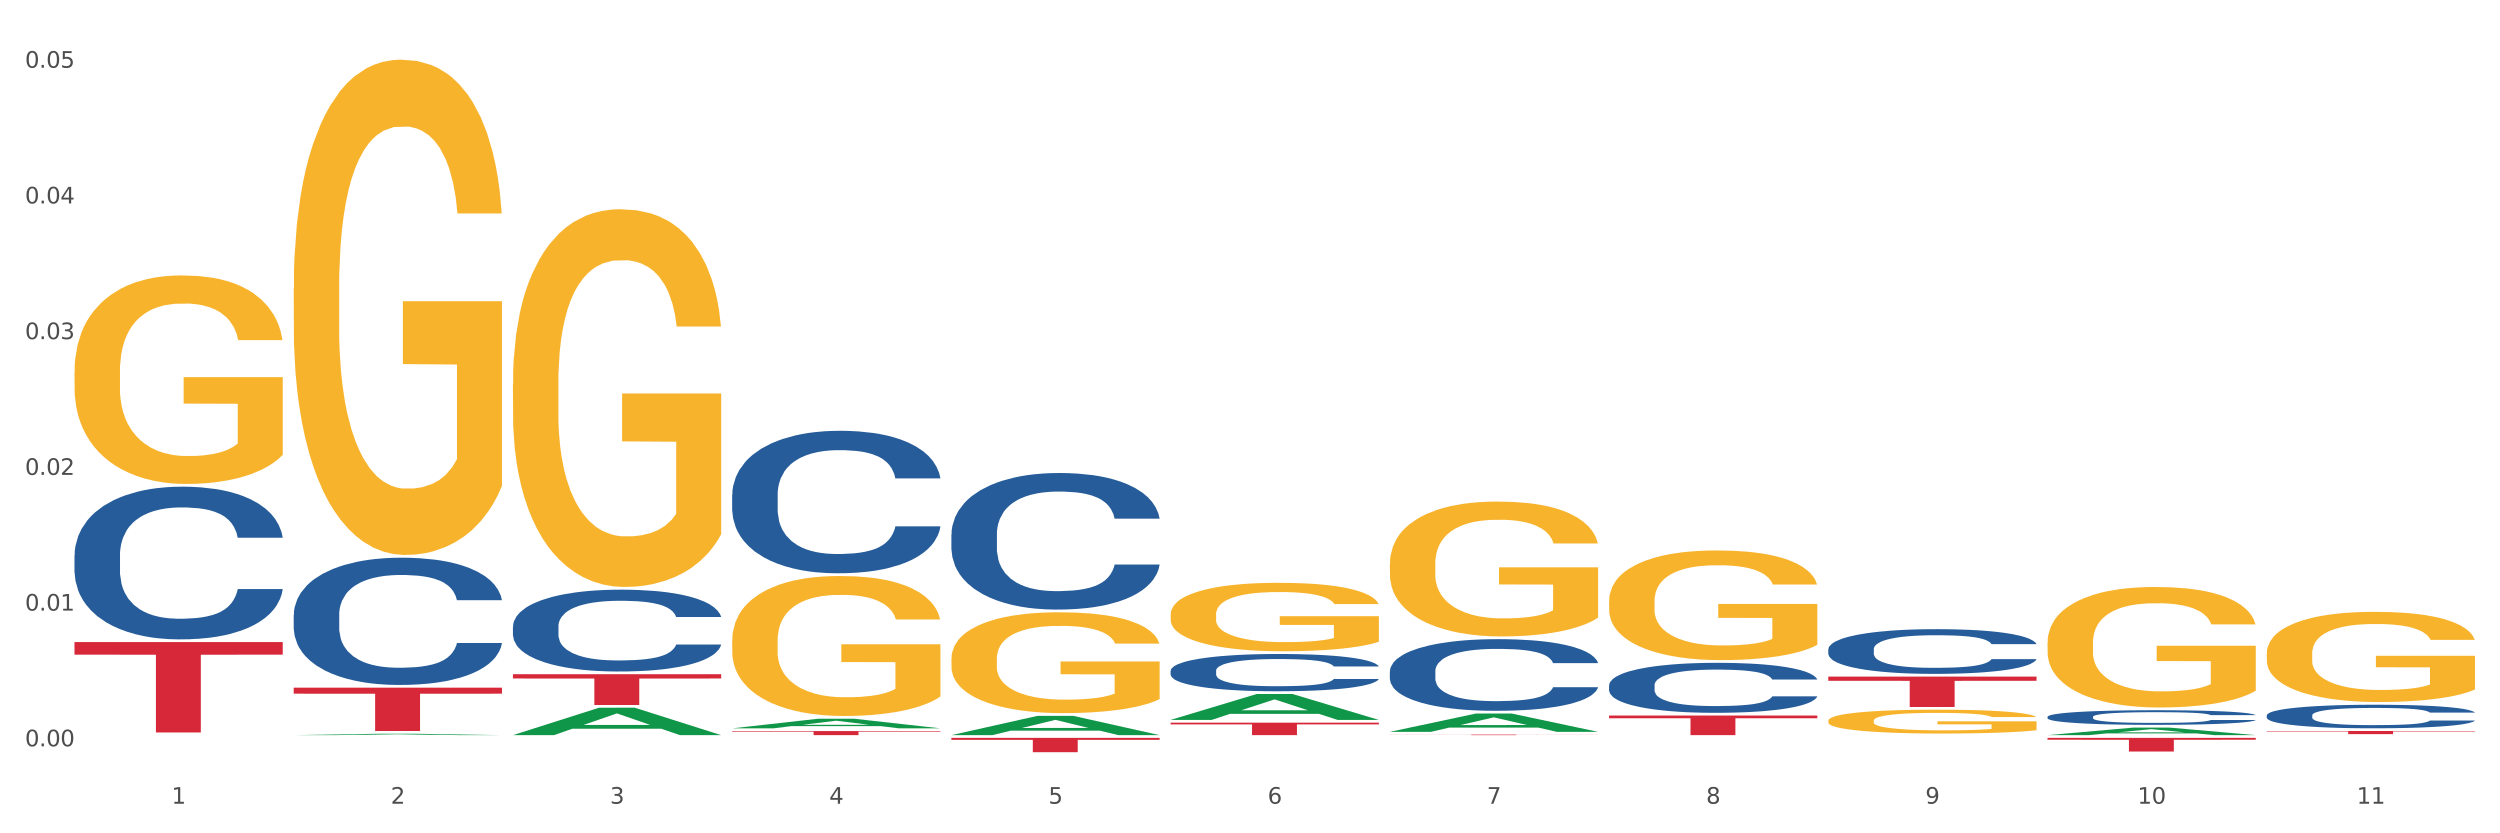 <?xml version="1.0" encoding="utf-8" standalone="no"?>
<!DOCTYPE svg PUBLIC "-//W3C//DTD SVG 1.1//EN"
  "http://www.w3.org/Graphics/SVG/1.1/DTD/svg11.dtd">
<svg xmlns:xlink="http://www.w3.org/1999/xlink" width="1080pt" height="360pt" viewBox="0 0 1080 360" xmlns="http://www.w3.org/2000/svg" version="1.1">
 <rect x="0" y="0" width="1080" height="360" fill="#333333" stroke="none"/>
 <defs>
  <style type="text/css">*{stroke-linejoin: round; stroke-linecap: butt}</style>
 </defs>
 <g id="figure_1">
  <g id="patch_1">
   <path d="M 0 360 
L 1080 360 
L 1080 0 
L 0 0 
z
" style="fill: #ffffff; stroke: #ffffff; stroke-linejoin: miter"/>
  </g>
  <g id="axes_1">
   <g id="matplotlib.axis_1">
    <g id="xtick_1">
     <g id="text_1">
      <!-- 1 -->
      <g style="fill: #4d4d4d" transform="translate(74.106 347.204) scale(0.096 -0.096)">
       <defs>
        <path id="DejaVuSans-31" d="M 794 531 
L 1825 531 
L 1825 4091 
L 703 3866 
L 703 4441 
L 1819 4666 
L 2450 4666 
L 2450 531 
L 3481 531 
L 3481 0 
L 794 0 
L 794 531 
z
" transform="scale(0.016)"/>
       </defs>
       <use xlink:href="#DejaVuSans-31"/>
      </g>
     </g>
    </g>
    <g id="xtick_2">
     <g id="text_2">
      <!-- 2 -->
      <g style="fill: #4d4d4d" transform="translate(168.812 347.204) scale(0.096 -0.096)">
       <defs>
        <path id="DejaVuSans-32" d="M 1228 531 
L 3431 531 
L 3431 0 
L 469 0 
L 469 531 
Q 828 903 1448 1529 
Q 2069 2156 2228 2338 
Q 2531 2678 2651 2914 
Q 2772 3150 2772 3378 
Q 2772 3750 2511 3984 
Q 2250 4219 1831 4219 
Q 1534 4219 1204 4116 
Q 875 4013 500 3803 
L 500 4441 
Q 881 4594 1212 4672 
Q 1544 4750 1819 4750 
Q 2544 4750 2975 4387 
Q 3406 4025 3406 3419 
Q 3406 3131 3298 2873 
Q 3191 2616 2906 2266 
Q 2828 2175 2409 1742 
Q 1991 1309 1228 531 
z
" transform="scale(0.016)"/>
       </defs>
       <use xlink:href="#DejaVuSans-32"/>
      </g>
     </g>
    </g>
    <g id="xtick_3">
     <g id="text_3">
      <!-- 3 -->
      <g style="fill: #4d4d4d" transform="translate(263.517 347.204) scale(0.096 -0.096)">
       <defs>
        <path id="DejaVuSans-33" d="M 2597 2516 
Q 3050 2419 3304 2112 
Q 3559 1806 3559 1356 
Q 3559 666 3084 287 
Q 2609 -91 1734 -91 
Q 1441 -91 1130 -33 
Q 819 25 488 141 
L 488 750 
Q 750 597 1062 519 
Q 1375 441 1716 441 
Q 2309 441 2620 675 
Q 2931 909 2931 1356 
Q 2931 1769 2642 2001 
Q 2353 2234 1838 2234 
L 1294 2234 
L 1294 2753 
L 1863 2753 
Q 2328 2753 2575 2939 
Q 2822 3125 2822 3475 
Q 2822 3834 2567 4026 
Q 2313 4219 1838 4219 
Q 1578 4219 1281 4162 
Q 984 4106 628 3988 
L 628 4550 
Q 988 4650 1302 4700 
Q 1616 4750 1894 4750 
Q 2613 4750 3031 4423 
Q 3450 4097 3450 3541 
Q 3450 3153 3228 2886 
Q 3006 2619 2597 2516 
z
" transform="scale(0.016)"/>
       </defs>
       <use xlink:href="#DejaVuSans-33"/>
      </g>
     </g>
    </g>
    <g id="xtick_4">
     <g id="text_4">
      <!-- 4 -->
      <g style="fill: #4d4d4d" transform="translate(358.223 347.204) scale(0.096 -0.096)">
       <defs>
        <path id="DejaVuSans-34" d="M 2419 4116 
L 825 1625 
L 2419 1625 
L 2419 4116 
z
M 2253 4666 
L 3047 4666 
L 3047 1625 
L 3713 1625 
L 3713 1100 
L 3047 1100 
L 3047 0 
L 2419 0 
L 2419 1100 
L 313 1100 
L 313 1709 
L 2253 4666 
z
" transform="scale(0.016)"/>
       </defs>
       <use xlink:href="#DejaVuSans-34"/>
      </g>
     </g>
    </g>
    <g id="xtick_5">
     <g id="text_5">
      <!-- 5 -->
      <g style="fill: #4d4d4d" transform="translate(452.928 347.204) scale(0.096 -0.096)">
       <defs>
        <path id="DejaVuSans-35" d="M 691 4666 
L 3169 4666 
L 3169 4134 
L 1269 4134 
L 1269 2991 
Q 1406 3038 1543 3061 
Q 1681 3084 1819 3084 
Q 2600 3084 3056 2656 
Q 3513 2228 3513 1497 
Q 3513 744 3044 326 
Q 2575 -91 1722 -91 
Q 1428 -91 1123 -41 
Q 819 9 494 109 
L 494 744 
Q 775 591 1075 516 
Q 1375 441 1709 441 
Q 2250 441 2565 725 
Q 2881 1009 2881 1497 
Q 2881 1984 2565 2268 
Q 2250 2553 1709 2553 
Q 1456 2553 1204 2497 
Q 953 2441 691 2322 
L 691 4666 
z
" transform="scale(0.016)"/>
       </defs>
       <use xlink:href="#DejaVuSans-35"/>
      </g>
     </g>
    </g>
    <g id="xtick_6">
     <g id="text_6">
      <!-- 6 -->
      <g style="fill: #4d4d4d" transform="translate(547.634 347.204) scale(0.096 -0.096)">
       <defs>
        <path id="DejaVuSans-36" d="M 2113 2584 
Q 1688 2584 1439 2293 
Q 1191 2003 1191 1497 
Q 1191 994 1439 701 
Q 1688 409 2113 409 
Q 2538 409 2786 701 
Q 3034 994 3034 1497 
Q 3034 2003 2786 2293 
Q 2538 2584 2113 2584 
z
M 3366 4563 
L 3366 3988 
Q 3128 4100 2886 4159 
Q 2644 4219 2406 4219 
Q 1781 4219 1451 3797 
Q 1122 3375 1075 2522 
Q 1259 2794 1537 2939 
Q 1816 3084 2150 3084 
Q 2853 3084 3261 2657 
Q 3669 2231 3669 1497 
Q 3669 778 3244 343 
Q 2819 -91 2113 -91 
Q 1303 -91 875 529 
Q 447 1150 447 2328 
Q 447 3434 972 4092 
Q 1497 4750 2381 4750 
Q 2619 4750 2861 4703 
Q 3103 4656 3366 4563 
z
" transform="scale(0.016)"/>
       </defs>
       <use xlink:href="#DejaVuSans-36"/>
      </g>
     </g>
    </g>
    <g id="xtick_7">
     <g id="text_7">
      <!-- 7 -->
      <g style="fill: #4d4d4d" transform="translate(642.339 347.204) scale(0.096 -0.096)">
       <defs>
        <path id="DejaVuSans-37" d="M 525 4666 
L 3525 4666 
L 3525 4397 
L 1831 0 
L 1172 0 
L 2766 4134 
L 525 4134 
L 525 4666 
z
" transform="scale(0.016)"/>
       </defs>
       <use xlink:href="#DejaVuSans-37"/>
      </g>
     </g>
    </g>
    <g id="xtick_8">
     <g id="text_8">
      <!-- 8 -->
      <g style="fill: #4d4d4d" transform="translate(737.044 347.204) scale(0.096 -0.096)">
       <defs>
        <path id="DejaVuSans-38" d="M 2034 2216 
Q 1584 2216 1326 1975 
Q 1069 1734 1069 1313 
Q 1069 891 1326 650 
Q 1584 409 2034 409 
Q 2484 409 2743 651 
Q 3003 894 3003 1313 
Q 3003 1734 2745 1975 
Q 2488 2216 2034 2216 
z
M 1403 2484 
Q 997 2584 770 2862 
Q 544 3141 544 3541 
Q 544 4100 942 4425 
Q 1341 4750 2034 4750 
Q 2731 4750 3128 4425 
Q 3525 4100 3525 3541 
Q 3525 3141 3298 2862 
Q 3072 2584 2669 2484 
Q 3125 2378 3379 2068 
Q 3634 1759 3634 1313 
Q 3634 634 3220 271 
Q 2806 -91 2034 -91 
Q 1263 -91 848 271 
Q 434 634 434 1313 
Q 434 1759 690 2068 
Q 947 2378 1403 2484 
z
M 1172 3481 
Q 1172 3119 1398 2916 
Q 1625 2713 2034 2713 
Q 2441 2713 2670 2916 
Q 2900 3119 2900 3481 
Q 2900 3844 2670 4047 
Q 2441 4250 2034 4250 
Q 1625 4250 1398 4047 
Q 1172 3844 1172 3481 
z
" transform="scale(0.016)"/>
       </defs>
       <use xlink:href="#DejaVuSans-38"/>
      </g>
     </g>
    </g>
    <g id="xtick_9">
     <g id="text_9">
      <!-- 9 -->
      <g style="fill: #4d4d4d" transform="translate(831.75 347.204) scale(0.096 -0.096)">
       <defs>
        <path id="DejaVuSans-39" d="M 703 97 
L 703 672 
Q 941 559 1184 500 
Q 1428 441 1663 441 
Q 2288 441 2617 861 
Q 2947 1281 2994 2138 
Q 2813 1869 2534 1725 
Q 2256 1581 1919 1581 
Q 1219 1581 811 2004 
Q 403 2428 403 3163 
Q 403 3881 828 4315 
Q 1253 4750 1959 4750 
Q 2769 4750 3195 4129 
Q 3622 3509 3622 2328 
Q 3622 1225 3098 567 
Q 2575 -91 1691 -91 
Q 1453 -91 1209 -44 
Q 966 3 703 97 
z
M 1959 2075 
Q 2384 2075 2632 2365 
Q 2881 2656 2881 3163 
Q 2881 3666 2632 3958 
Q 2384 4250 1959 4250 
Q 1534 4250 1286 3958 
Q 1038 3666 1038 3163 
Q 1038 2656 1286 2365 
Q 1534 2075 1959 2075 
z
" transform="scale(0.016)"/>
       </defs>
       <use xlink:href="#DejaVuSans-39"/>
      </g>
     </g>
    </g>
    <g id="xtick_10">
     <g id="text_10">
      <!-- 10 -->
      <g style="fill: #4d4d4d" transform="translate(923.401 347.204) scale(0.096 -0.096)">
       <defs>
        <path id="DejaVuSans-30" d="M 2034 4250 
Q 1547 4250 1301 3770 
Q 1056 3291 1056 2328 
Q 1056 1369 1301 889 
Q 1547 409 2034 409 
Q 2525 409 2770 889 
Q 3016 1369 3016 2328 
Q 3016 3291 2770 3770 
Q 2525 4250 2034 4250 
z
M 2034 4750 
Q 2819 4750 3233 4129 
Q 3647 3509 3647 2328 
Q 3647 1150 3233 529 
Q 2819 -91 2034 -91 
Q 1250 -91 836 529 
Q 422 1150 422 2328 
Q 422 3509 836 4129 
Q 1250 4750 2034 4750 
z
" transform="scale(0.016)"/>
       </defs>
       <use xlink:href="#DejaVuSans-31"/>
       <use xlink:href="#DejaVuSans-30" transform="translate(63.623 0)"/>
      </g>
     </g>
    </g>
    <g id="xtick_11">
     <g id="text_11">
      <!-- 11 -->
      <g style="fill: #4d4d4d" transform="translate(1018.107 347.204) scale(0.096 -0.096)">
       <use xlink:href="#DejaVuSans-31"/>
       <use xlink:href="#DejaVuSans-31" transform="translate(63.623 0)"/>
      </g>
     </g>
    </g>
    <g id="xtick_12"/>
    <g id="xtick_13"/>
    <g id="xtick_14"/>
    <g id="xtick_15"/>
    <g id="xtick_16"/>
    <g id="xtick_17"/>
    <g id="xtick_18"/>
    <g id="xtick_19"/>
    <g id="xtick_20"/>
    <g id="xtick_21"/>
   </g>
   <g id="matplotlib.axis_2">
    <g id="ytick_1">
     <g id="text_12">
      <!-- 0.00 -->
      <g style="fill: #4d4d4d" transform="translate(10.8 322.405) scale(0.096 -0.096)">
       <defs>
        <path id="DejaVuSans-2e" d="M 684 794 
L 1344 794 
L 1344 0 
L 684 0 
L 684 794 
z
" transform="scale(0.016)"/>
       </defs>
       <use xlink:href="#DejaVuSans-30"/>
       <use xlink:href="#DejaVuSans-2e" transform="translate(63.623 0)"/>
       <use xlink:href="#DejaVuSans-30" transform="translate(95.41 0)"/>
       <use xlink:href="#DejaVuSans-30" transform="translate(159.033 0)"/>
      </g>
     </g>
    </g>
    <g id="ytick_2">
     <g id="text_13">
      <!-- 0.01 -->
      <g style="fill: #4d4d4d" transform="translate(10.8 263.776) scale(0.096 -0.096)">
       <use xlink:href="#DejaVuSans-30"/>
       <use xlink:href="#DejaVuSans-2e" transform="translate(63.623 0)"/>
       <use xlink:href="#DejaVuSans-30" transform="translate(95.41 0)"/>
       <use xlink:href="#DejaVuSans-31" transform="translate(159.033 0)"/>
      </g>
     </g>
    </g>
    <g id="ytick_3">
     <g id="text_14">
      <!-- 0.02 -->
      <g style="fill: #4d4d4d" transform="translate(10.8 205.148) scale(0.096 -0.096)">
       <use xlink:href="#DejaVuSans-30"/>
       <use xlink:href="#DejaVuSans-2e" transform="translate(63.623 0)"/>
       <use xlink:href="#DejaVuSans-30" transform="translate(95.41 0)"/>
       <use xlink:href="#DejaVuSans-32" transform="translate(159.033 0)"/>
      </g>
     </g>
    </g>
    <g id="ytick_4">
     <g id="text_15">
      <!-- 0.03 -->
      <g style="fill: #4d4d4d" transform="translate(10.8 146.52) scale(0.096 -0.096)">
       <use xlink:href="#DejaVuSans-30"/>
       <use xlink:href="#DejaVuSans-2e" transform="translate(63.623 0)"/>
       <use xlink:href="#DejaVuSans-30" transform="translate(95.41 0)"/>
       <use xlink:href="#DejaVuSans-33" transform="translate(159.033 0)"/>
      </g>
     </g>
    </g>
    <g id="ytick_5">
     <g id="text_16">
      <!-- 0.04 -->
      <g style="fill: #4d4d4d" transform="translate(10.8 87.891) scale(0.096 -0.096)">
       <use xlink:href="#DejaVuSans-30"/>
       <use xlink:href="#DejaVuSans-2e" transform="translate(63.623 0)"/>
       <use xlink:href="#DejaVuSans-30" transform="translate(95.41 0)"/>
       <use xlink:href="#DejaVuSans-34" transform="translate(159.033 0)"/>
      </g>
     </g>
    </g>
    <g id="ytick_6">
     <g id="text_17">
      <!-- 0.05 -->
      <g style="fill: #4d4d4d" transform="translate(10.8 29.263) scale(0.096 -0.096)">
       <use xlink:href="#DejaVuSans-30"/>
       <use xlink:href="#DejaVuSans-2e" transform="translate(63.623 0)"/>
       <use xlink:href="#DejaVuSans-30" transform="translate(95.41 0)"/>
       <use xlink:href="#DejaVuSans-35" transform="translate(159.033 0)"/>
      </g>
     </g>
    </g>
    <g id="ytick_7"/>
    <g id="ytick_8"/>
    <g id="ytick_9"/>
    <g id="ytick_10"/>
    <g id="ytick_11"/>
   </g>
   <g id="PolyCollection_1">
    <path d="M 126.88 317.585 
L 126.973 317.584 
L 164.074 316.978 
L 179.471 316.978 
L 216.851 317.586 
L 199.042 317.586 
L 190.973 317.444 
L 152.666 317.444 
L 152.387 317.446 
L 144.596 317.586 
L 126.88 317.586 
L 126.88 317.585 
L 157.489 317.36 
L 186.15 317.359 
L 171.958 317.107 
L 171.773 317.106 
L 171.587 317.108 
L 157.396 317.359 
L 157.489 317.36 
L 126.88 317.585 
z
" clip-path="url(#p09e1f09bad)" style="fill: #109648"/>
    <path d="M 600.408 243.599 
L 600.514 243.546 
L 600.514 241.631 
L 600.727 239.981 
L 601.789 235.99 
L 603.382 232.691 
L 604.551 230.935 
L 605.719 229.499 
L 607.1 228.062 
L 608.799 226.572 
L 611.88 224.39 
L 613.792 223.273 
L 616.129 222.102 
L 620.378 220.399 
L 623.458 219.442 
L 626.645 218.644 
L 631.85 217.686 
L 635.249 217.26 
L 638.86 216.941 
L 643.215 216.728 
L 646.508 216.675 
L 653.731 216.834 
L 659.892 217.313 
L 662.867 217.686 
L 666.691 218.324 
L 668.709 218.75 
L 672.002 219.601 
L 675.401 220.719 
L 677.738 221.677 
L 681.243 223.486 
L 683.899 225.295 
L 686.342 227.53 
L 687.616 229.073 
L 688.572 230.51 
L 689.422 232.159 
L 690.272 234.766 
L 671.152 234.766 
L 670.408 232.904 
L 669.24 231.148 
L 667.54 229.445 
L 666.053 228.381 
L 663.504 227.051 
L 661.167 226.199 
L 658.724 225.561 
L 655.75 225.029 
L 653.413 224.763 
L 650.12 224.55 
L 643.64 224.603 
L 639.285 225.029 
L 636.311 225.561 
L 634.399 226.04 
L 632.699 226.572 
L 630.787 227.317 
L 628.557 228.434 
L 626.963 229.445 
L 625.37 230.722 
L 624.095 231.999 
L 622.927 233.489 
L 621.971 235.086 
L 621.227 236.735 
L 620.59 238.757 
L 620.059 242.11 
L 620.059 249.399 
L 620.271 251.049 
L 620.803 253.231 
L 621.44 254.88 
L 622.502 256.849 
L 623.458 258.179 
L 625.264 260.095 
L 627.282 261.691 
L 628.875 262.702 
L 630.469 263.554 
L 633.231 264.724 
L 636.311 265.682 
L 638.967 266.267 
L 642.578 266.799 
L 645.021 267.012 
L 647.146 267.119 
L 652.351 267.119 
L 656.068 266.959 
L 660.211 266.587 
L 663.398 266.108 
L 666.053 265.522 
L 669.027 264.565 
L 670.939 263.66 
L 670.939 252.539 
L 647.571 252.486 
L 647.571 245.089 
L 690.378 245.089 
L 690.378 266.799 
L 688.572 267.917 
L 686.554 268.928 
L 684.43 269.832 
L 681.243 270.95 
L 677.419 272.014 
L 674.02 272.759 
L 670.408 273.398 
L 666.159 273.983 
L 660.636 274.515 
L 657.237 274.728 
L 652.988 274.887 
L 647.995 274.941 
L 643.64 274.834 
L 639.391 274.568 
L 634.93 274.089 
L 630.575 273.398 
L 627.282 272.706 
L 623.989 271.854 
L 620.484 270.737 
L 617.722 269.673 
L 615.598 268.715 
L 613.261 267.491 
L 610.711 265.895 
L 608.799 264.458 
L 607.1 262.968 
L 605.294 261.053 
L 604.019 259.403 
L 602.745 257.328 
L 602.001 255.785 
L 601.151 253.39 
L 600.514 250.038 
L 600.408 243.599 
z
" clip-path="url(#p09e1f09bad)" style="fill: #f7b32b"/>
    <path d="M 695.113 259.689 
L 695.22 259.646 
L 695.22 258.088 
L 695.432 256.747 
L 696.494 253.503 
L 698.088 250.82 
L 699.256 249.393 
L 700.424 248.225 
L 701.805 247.057 
L 703.505 245.845 
L 706.585 244.072 
L 708.497 243.163 
L 710.834 242.211 
L 715.083 240.827 
L 718.164 240.048 
L 721.35 239.399 
L 726.555 238.621 
L 729.954 238.275 
L 733.566 238.015 
L 737.921 237.842 
L 741.214 237.799 
L 748.437 237.928 
L 754.598 238.318 
L 757.572 238.621 
L 761.396 239.14 
L 763.414 239.486 
L 766.707 240.178 
L 770.106 241.087 
L 772.443 241.865 
L 775.948 243.336 
L 778.604 244.807 
L 781.047 246.624 
L 782.322 247.879 
L 783.278 249.047 
L 784.128 250.388 
L 784.977 252.508 
L 765.857 252.508 
L 765.114 250.993 
L 763.945 249.566 
L 762.246 248.181 
L 760.759 247.316 
L 758.209 246.235 
L 755.872 245.542 
L 753.429 245.023 
L 750.455 244.591 
L 748.118 244.374 
L 744.825 244.201 
L 738.346 244.245 
L 733.991 244.591 
L 731.016 245.023 
L 729.104 245.413 
L 727.405 245.845 
L 725.493 246.451 
L 723.262 247.359 
L 721.669 248.181 
L 720.076 249.22 
L 718.801 250.258 
L 717.632 251.469 
L 716.676 252.767 
L 715.933 254.108 
L 715.296 255.752 
L 714.764 258.478 
L 714.764 264.404 
L 714.977 265.745 
L 715.508 267.519 
L 716.145 268.86 
L 717.208 270.461 
L 718.164 271.542 
L 719.969 273.1 
L 721.988 274.398 
L 723.581 275.22 
L 725.174 275.912 
L 727.936 276.864 
L 731.016 277.642 
L 733.672 278.118 
L 737.284 278.551 
L 739.727 278.724 
L 741.851 278.81 
L 747.056 278.81 
L 750.774 278.681 
L 754.916 278.378 
L 758.103 277.988 
L 760.759 277.513 
L 763.733 276.734 
L 765.645 275.998 
L 765.645 266.957 
L 742.276 266.914 
L 742.276 260.9 
L 785.084 260.9 
L 785.084 278.551 
L 783.278 279.459 
L 781.26 280.281 
L 779.135 281.017 
L 775.948 281.925 
L 772.124 282.79 
L 768.725 283.396 
L 765.114 283.915 
L 760.865 284.391 
L 755.341 284.824 
L 751.942 284.997 
L 747.693 285.127 
L 742.701 285.17 
L 738.346 285.083 
L 734.097 284.867 
L 729.636 284.478 
L 725.28 283.915 
L 721.988 283.353 
L 718.695 282.661 
L 715.189 281.752 
L 712.428 280.887 
L 710.303 280.108 
L 707.966 279.113 
L 705.417 277.815 
L 703.505 276.647 
L 701.805 275.436 
L 700 273.879 
L 698.725 272.538 
L 697.45 270.85 
L 696.707 269.596 
L 695.857 267.649 
L 695.22 264.924 
L 695.113 259.689 
z
" clip-path="url(#p09e1f09bad)" style="fill: #f7b32b"/>
    <path d="M 789.819 311.345 
L 789.925 311.335 
L 789.925 310.996 
L 790.138 310.705 
L 791.2 309.999 
L 792.793 309.416 
L 793.962 309.106 
L 795.13 308.851 
L 796.511 308.597 
L 798.21 308.334 
L 801.291 307.948 
L 803.203 307.751 
L 805.54 307.544 
L 809.789 307.243 
L 812.869 307.073 
L 816.056 306.932 
L 821.261 306.763 
L 824.66 306.688 
L 828.271 306.631 
L 832.626 306.594 
L 835.919 306.584 
L 843.142 306.612 
L 849.303 306.697 
L 852.277 306.763 
L 856.101 306.876 
L 858.12 306.951 
L 861.413 307.102 
L 864.812 307.299 
L 867.149 307.469 
L 870.654 307.788 
L 873.309 308.108 
L 875.753 308.503 
L 877.027 308.776 
L 877.983 309.03 
L 878.833 309.322 
L 879.683 309.783 
L 860.563 309.783 
L 859.819 309.454 
L 858.651 309.143 
L 856.951 308.842 
L 855.464 308.654 
L 852.915 308.419 
L 850.578 308.268 
L 848.135 308.155 
L 845.161 308.061 
L 842.824 308.014 
L 839.531 307.977 
L 833.051 307.986 
L 828.696 308.061 
L 825.722 308.155 
L 823.81 308.24 
L 822.11 308.334 
L 820.198 308.466 
L 817.968 308.663 
L 816.374 308.842 
L 814.781 309.068 
L 813.506 309.294 
L 812.338 309.557 
L 811.382 309.839 
L 810.638 310.131 
L 810.001 310.488 
L 809.47 311.081 
L 809.47 312.37 
L 809.682 312.662 
L 810.213 313.047 
L 810.851 313.339 
L 811.913 313.687 
L 812.869 313.922 
L 814.675 314.261 
L 816.693 314.543 
L 818.286 314.722 
L 819.88 314.872 
L 822.641 315.079 
L 825.722 315.249 
L 828.377 315.352 
L 831.989 315.446 
L 834.432 315.484 
L 836.557 315.503 
L 841.761 315.503 
L 845.479 315.475 
L 849.622 315.409 
L 852.809 315.324 
L 855.464 315.221 
L 858.438 315.051 
L 860.35 314.891 
L 860.35 312.925 
L 836.981 312.916 
L 836.981 311.608 
L 879.789 311.608 
L 879.789 315.446 
L 877.983 315.644 
L 875.965 315.823 
L 873.841 315.983 
L 870.654 316.18 
L 866.83 316.368 
L 863.431 316.5 
L 859.819 316.613 
L 855.57 316.716 
L 850.047 316.81 
L 846.648 316.848 
L 842.399 316.876 
L 837.406 316.886 
L 833.051 316.867 
L 828.802 316.82 
L 824.341 316.735 
L 819.986 316.613 
L 816.693 316.491 
L 813.4 316.34 
L 809.895 316.142 
L 807.133 315.954 
L 805.009 315.785 
L 802.672 315.569 
L 800.122 315.286 
L 798.21 315.032 
L 796.511 314.769 
L 794.705 314.43 
L 793.43 314.139 
L 792.156 313.772 
L 791.412 313.499 
L 790.562 313.076 
L 789.925 312.483 
L 789.819 311.345 
z
" clip-path="url(#p09e1f09bad)" style="fill: #f7b32b"/>
    <path d="M 884.524 277.636 
L 884.631 277.589 
L 884.631 275.877 
L 884.843 274.403 
L 885.905 270.837 
L 887.499 267.889 
L 888.667 266.32 
L 889.835 265.036 
L 891.216 263.753 
L 892.916 262.421 
L 895.996 260.472 
L 897.908 259.474 
L 900.245 258.427 
L 904.494 256.906 
L 907.575 256.05 
L 910.761 255.337 
L 915.966 254.481 
L 919.365 254.101 
L 922.977 253.815 
L 927.332 253.625 
L 930.625 253.578 
L 937.848 253.72 
L 944.009 254.148 
L 946.983 254.481 
L 950.807 255.052 
L 952.825 255.432 
L 956.118 256.193 
L 959.517 257.191 
L 961.854 258.047 
L 965.359 259.664 
L 968.015 261.28 
L 970.458 263.277 
L 971.733 264.656 
L 972.689 265.94 
L 973.539 267.414 
L 974.388 269.744 
L 955.268 269.744 
L 954.525 268.079 
L 953.356 266.51 
L 951.657 264.989 
L 950.17 264.038 
L 947.62 262.849 
L 945.283 262.089 
L 942.84 261.518 
L 939.866 261.043 
L 937.529 260.805 
L 934.236 260.615 
L 927.757 260.662 
L 923.402 261.043 
L 920.427 261.518 
L 918.515 261.946 
L 916.816 262.421 
L 914.904 263.087 
L 912.673 264.086 
L 911.08 264.989 
L 909.487 266.13 
L 908.212 267.271 
L 907.043 268.602 
L 906.087 270.029 
L 905.344 271.503 
L 904.707 273.31 
L 904.175 276.305 
L 904.175 282.819 
L 904.388 284.293 
L 904.919 286.242 
L 905.556 287.716 
L 906.619 289.475 
L 907.575 290.664 
L 909.38 292.376 
L 911.399 293.802 
L 912.992 294.706 
L 914.585 295.466 
L 917.347 296.512 
L 920.427 297.368 
L 923.083 297.891 
L 926.695 298.367 
L 929.138 298.557 
L 931.262 298.652 
L 936.467 298.652 
L 940.185 298.509 
L 944.327 298.176 
L 947.514 297.749 
L 950.17 297.226 
L 953.144 296.37 
L 955.056 295.561 
L 955.056 285.624 
L 931.687 285.577 
L 931.687 278.968 
L 974.495 278.968 
L 974.495 298.367 
L 972.689 299.365 
L 970.671 300.269 
L 968.546 301.077 
L 965.359 302.075 
L 961.535 303.026 
L 958.136 303.692 
L 954.525 304.262 
L 950.276 304.785 
L 944.752 305.261 
L 941.353 305.451 
L 937.104 305.594 
L 932.112 305.641 
L 927.757 305.546 
L 923.508 305.308 
L 919.047 304.881 
L 914.691 304.262 
L 911.399 303.644 
L 908.106 302.884 
L 904.6 301.885 
L 901.839 300.934 
L 899.714 300.078 
L 897.377 298.985 
L 894.828 297.558 
L 892.916 296.275 
L 891.216 294.943 
L 889.411 293.232 
L 888.136 291.758 
L 886.861 289.903 
L 886.118 288.525 
L 885.268 286.385 
L 884.631 283.389 
L 884.524 277.636 
z
" clip-path="url(#p09e1f09bad)" style="fill: #f7b32b"/>
    <path d="M 979.23 282.319 
L 979.336 282.283 
L 979.336 281.003 
L 979.548 279.9 
L 980.611 277.231 
L 982.204 275.025 
L 983.372 273.851 
L 984.541 272.89 
L 985.922 271.93 
L 987.621 270.933 
L 990.702 269.475 
L 992.614 268.727 
L 994.951 267.945 
L 999.2 266.806 
L 1002.28 266.166 
L 1005.467 265.632 
L 1010.672 264.991 
L 1014.071 264.707 
L 1017.682 264.493 
L 1022.037 264.351 
L 1025.33 264.315 
L 1032.553 264.422 
L 1038.714 264.742 
L 1041.688 264.991 
L 1045.512 265.418 
L 1047.531 265.703 
L 1050.824 266.272 
L 1054.223 267.02 
L 1056.56 267.66 
L 1060.065 268.87 
L 1062.72 270.079 
L 1065.164 271.574 
L 1066.438 272.606 
L 1067.394 273.566 
L 1068.244 274.669 
L 1069.094 276.413 
L 1049.974 276.413 
L 1049.23 275.167 
L 1048.062 273.993 
L 1046.362 272.855 
L 1044.875 272.143 
L 1042.326 271.254 
L 1039.989 270.684 
L 1037.546 270.257 
L 1034.572 269.902 
L 1032.235 269.724 
L 1028.942 269.581 
L 1022.462 269.617 
L 1018.107 269.902 
L 1015.133 270.257 
L 1013.221 270.578 
L 1011.521 270.933 
L 1009.609 271.431 
L 1007.379 272.179 
L 1005.785 272.855 
L 1004.192 273.709 
L 1002.917 274.563 
L 1001.749 275.559 
L 1000.793 276.626 
L 1000.049 277.729 
L 999.412 279.081 
L 998.881 281.323 
L 998.881 286.197 
L 999.093 287.3 
L 999.624 288.759 
L 1000.262 289.862 
L 1001.324 291.179 
L 1002.28 292.068 
L 1004.086 293.349 
L 1006.104 294.416 
L 1007.697 295.092 
L 1009.291 295.662 
L 1012.052 296.444 
L 1015.133 297.085 
L 1017.788 297.476 
L 1021.4 297.832 
L 1023.843 297.974 
L 1025.968 298.046 
L 1031.172 298.046 
L 1034.89 297.939 
L 1039.033 297.69 
L 1042.22 297.37 
L 1044.875 296.978 
L 1047.849 296.338 
L 1049.761 295.733 
L 1049.761 288.297 
L 1026.392 288.261 
L 1026.392 283.315 
L 1069.2 283.315 
L 1069.2 297.832 
L 1067.394 298.579 
L 1065.376 299.255 
L 1063.252 299.86 
L 1060.065 300.607 
L 1056.241 301.319 
L 1052.842 301.817 
L 1049.23 302.244 
L 1044.981 302.635 
L 1039.458 302.991 
L 1036.059 303.134 
L 1031.81 303.24 
L 1026.817 303.276 
L 1022.462 303.205 
L 1018.213 303.027 
L 1013.752 302.707 
L 1009.397 302.244 
L 1006.104 301.781 
L 1002.811 301.212 
L 999.306 300.465 
L 996.544 299.753 
L 994.42 299.113 
L 992.083 298.295 
L 989.533 297.227 
L 987.621 296.267 
L 985.922 295.27 
L 984.116 293.989 
L 982.841 292.886 
L 981.567 291.499 
L 980.823 290.467 
L 979.973 288.866 
L 979.336 286.624 
L 979.23 282.319 
z
" clip-path="url(#p09e1f09bad)" style="fill: #f7b32b"/>
    <path d="M 32.175 277.385 
L 122.145 277.385 
L 122.145 282.81 
L 86.754 282.847 
L 86.754 316.42 
L 67.353 316.42 
L 67.353 282.847 
L 32.175 282.81 
L 32.175 277.422 
L 32.175 277.385 
z
" clip-path="url(#p09e1f09bad)" style="fill: #d62839"/>
    <path d="M 126.88 297.072 
L 216.851 297.072 
L 216.851 299.676 
L 181.46 299.693 
L 181.46 315.806 
L 162.058 315.806 
L 162.058 299.693 
L 126.88 299.676 
L 126.88 297.09 
L 126.88 297.072 
z
" clip-path="url(#p09e1f09bad)" style="fill: #d62839"/>
    <path d="M 221.586 291.263 
L 311.556 291.263 
L 311.556 293.11 
L 276.165 293.122 
L 276.165 304.548 
L 256.764 304.548 
L 256.764 293.122 
L 221.586 293.11 
L 221.586 291.276 
L 221.586 291.263 
z
" clip-path="url(#p09e1f09bad)" style="fill: #d62839"/>
    <path d="M 316.291 315.824 
L 406.262 315.824 
L 406.262 316.069 
L 370.871 316.071 
L 370.871 317.586 
L 351.469 317.586 
L 351.469 316.071 
L 316.291 316.069 
L 316.291 315.826 
L 316.291 315.824 
z
" clip-path="url(#p09e1f09bad)" style="fill: #d62839"/>
    <path d="M 410.997 318.758 
L 500.967 318.758 
L 500.967 319.618 
L 465.576 319.624 
L 465.576 324.95 
L 446.175 324.95 
L 446.175 319.624 
L 410.997 319.618 
L 410.997 318.763 
L 410.997 318.758 
z
" clip-path="url(#p09e1f09bad)" style="fill: #d62839"/>
    <path d="M 505.702 312.181 
L 595.673 312.181 
L 595.673 312.932 
L 560.281 312.937 
L 560.281 317.586 
L 540.88 317.586 
L 540.88 312.937 
L 505.702 312.932 
L 505.702 312.186 
L 505.702 312.181 
z
" clip-path="url(#p09e1f09bad)" style="fill: #d62839"/>
    <path d="M 600.408 317.339 
L 690.378 317.339 
L 690.378 317.373 
L 654.987 317.373 
L 654.987 317.586 
L 635.586 317.586 
L 635.586 317.373 
L 600.408 317.373 
L 600.408 317.339 
L 600.408 317.339 
z
" clip-path="url(#p09e1f09bad)" style="fill: #d62839"/>
    <path d="M 695.113 309.105 
L 785.084 309.105 
L 785.084 310.284 
L 749.692 310.292 
L 749.692 317.586 
L 730.291 317.586 
L 730.291 310.292 
L 695.113 310.284 
L 695.113 309.113 
L 695.113 309.105 
z
" clip-path="url(#p09e1f09bad)" style="fill: #d62839"/>
    <path d="M 884.524 318.758 
L 974.495 318.758 
L 974.495 319.577 
L 939.103 319.582 
L 939.103 324.652 
L 919.702 324.652 
L 919.702 319.582 
L 884.524 319.577 
L 884.524 318.763 
L 884.524 318.758 
z
" clip-path="url(#p09e1f09bad)" style="fill: #d62839"/>
    <path d="M 979.23 315.794 
L 1069.2 315.794 
L 1069.2 315.983 
L 1033.809 315.984 
L 1033.809 317.156 
L 1014.408 317.156 
L 1014.408 315.984 
L 979.23 315.983 
L 979.23 315.795 
L 979.23 315.794 
z
" clip-path="url(#p09e1f09bad)" style="fill: #d62839"/>
    <path d="M 32.175 160.606 
L 32.281 160.524 
L 32.281 157.562 
L 32.494 155.011 
L 33.556 148.84 
L 35.149 143.738 
L 36.318 141.023 
L 37.486 138.801 
L 38.867 136.579 
L 40.567 134.275 
L 43.647 130.902 
L 45.559 129.174 
L 47.896 127.363 
L 52.145 124.73 
L 55.225 123.249 
L 58.412 122.015 
L 63.617 120.534 
L 67.016 119.875 
L 70.627 119.382 
L 74.983 119.053 
L 78.275 118.97 
L 85.499 119.217 
L 91.659 119.958 
L 94.634 120.534 
L 98.458 121.521 
L 100.476 122.179 
L 103.769 123.496 
L 107.168 125.224 
L 109.505 126.705 
L 113.01 129.503 
L 115.666 132.3 
L 118.109 135.756 
L 119.383 138.143 
L 120.339 140.364 
L 121.189 142.915 
L 122.039 146.947 
L 102.919 146.947 
L 102.175 144.067 
L 101.007 141.352 
L 99.307 138.719 
L 97.82 137.073 
L 95.271 135.016 
L 92.934 133.699 
L 90.491 132.712 
L 87.517 131.889 
L 85.18 131.478 
L 81.887 131.148 
L 75.407 131.231 
L 71.052 131.889 
L 68.078 132.712 
L 66.166 133.452 
L 64.467 134.275 
L 62.555 135.427 
L 60.324 137.155 
L 58.731 138.719 
L 57.137 140.694 
L 55.863 142.668 
L 54.694 144.972 
L 53.738 147.441 
L 52.995 149.992 
L 52.357 153.119 
L 51.826 158.303 
L 51.826 169.576 
L 52.039 172.126 
L 52.57 175.5 
L 53.207 178.051 
L 54.269 181.095 
L 55.225 183.153 
L 57.031 186.115 
L 59.049 188.583 
L 60.643 190.147 
L 62.236 191.463 
L 64.998 193.274 
L 68.078 194.755 
L 70.734 195.66 
L 74.345 196.483 
L 76.788 196.812 
L 78.913 196.976 
L 84.118 196.976 
L 87.835 196.73 
L 91.978 196.154 
L 95.165 195.413 
L 97.82 194.508 
L 100.795 193.027 
L 102.707 191.628 
L 102.707 174.43 
L 79.338 174.348 
L 79.338 162.91 
L 122.145 162.91 
L 122.145 196.483 
L 120.339 198.211 
L 118.321 199.774 
L 116.197 201.173 
L 113.01 202.901 
L 109.186 204.547 
L 105.787 205.699 
L 102.175 206.686 
L 97.927 207.591 
L 92.403 208.414 
L 89.004 208.743 
L 84.755 208.99 
L 79.763 209.072 
L 75.407 208.908 
L 71.159 208.496 
L 66.697 207.756 
L 62.342 206.686 
L 59.049 205.616 
L 55.756 204.3 
L 52.251 202.572 
L 49.489 200.926 
L 47.365 199.445 
L 45.028 197.552 
L 42.479 195.084 
L 40.567 192.862 
L 38.867 190.558 
L 37.061 187.596 
L 35.787 185.045 
L 34.512 181.836 
L 33.768 179.45 
L 32.919 175.747 
L 32.281 170.563 
L 32.175 160.606 
z
" clip-path="url(#p09e1f09bad)" style="fill: #f7b32b"/>
    <path d="M 32.175 239.885 
L 32.281 239.825 
L 32.281 238.138 
L 32.6 235.849 
L 33.77 231.632 
L 35.259 228.439 
L 37.811 224.703 
L 39.194 223.137 
L 41.002 221.39 
L 44.724 218.558 
L 48.978 216.148 
L 51.956 214.823 
L 54.189 213.98 
L 59.187 212.473 
L 62.059 211.811 
L 65.036 211.269 
L 67.589 210.907 
L 71.843 210.485 
L 75.246 210.305 
L 79.181 210.244 
L 82.477 210.305 
L 86.838 210.546 
L 93.219 211.269 
L 95.665 211.69 
L 98.961 212.413 
L 102.365 213.377 
L 105.13 214.341 
L 108.32 215.727 
L 111.617 217.534 
L 114.807 219.823 
L 117.041 221.932 
L 118.848 224.161 
L 120.444 226.872 
L 121.613 229.824 
L 122.145 232.294 
L 102.684 232.294 
L 102.152 230.065 
L 101.088 227.655 
L 100.025 226.029 
L 98.855 224.703 
L 97.047 223.197 
L 95.452 222.233 
L 92.793 221.089 
L 90.347 220.366 
L 88.327 219.944 
L 85.881 219.582 
L 80.67 219.221 
L 76.947 219.221 
L 74.608 219.342 
L 71.736 219.643 
L 69.29 220.064 
L 66.419 220.787 
L 64.186 221.571 
L 61.952 222.595 
L 60.676 223.318 
L 58.762 224.643 
L 57.486 225.728 
L 55.784 227.595 
L 54.827 228.921 
L 53.126 232.355 
L 52.381 234.885 
L 52.062 236.632 
L 51.849 238.56 
L 51.849 247.958 
L 52.487 252.175 
L 53.019 253.983 
L 53.87 256.031 
L 55.465 258.682 
L 57.805 261.273 
L 60.251 263.14 
L 62.271 264.285 
L 64.186 265.128 
L 66.1 265.791 
L 68.44 266.393 
L 70.354 266.755 
L 73.225 267.116 
L 76.628 267.297 
L 79.287 267.297 
L 84.711 266.996 
L 87.157 266.695 
L 89.496 266.273 
L 92.049 265.61 
L 94.069 264.887 
L 95.239 264.345 
L 97.153 263.2 
L 98.642 261.996 
L 99.919 260.61 
L 100.769 259.405 
L 101.726 257.598 
L 102.471 255.549 
L 102.684 254.465 
L 122.145 254.465 
L 121.72 256.634 
L 120.975 258.742 
L 119.487 261.574 
L 118.317 263.2 
L 116.509 265.189 
L 114.595 266.875 
L 111.936 268.743 
L 109.49 270.129 
L 106.937 271.334 
L 104.172 272.418 
L 99.174 273.924 
L 97.366 274.346 
L 93.538 275.069 
L 90.56 275.491 
L 86.2 275.912 
L 81.733 276.153 
L 77.054 276.214 
L 72.906 276.093 
L 68.333 275.732 
L 65.462 275.37 
L 62.271 274.828 
L 58.549 273.984 
L 55.04 272.96 
L 51.743 271.755 
L 48.659 270.37 
L 45.788 268.803 
L 42.065 266.213 
L 39.3 263.682 
L 37.28 261.333 
L 35.897 259.345 
L 34.515 256.814 
L 33.77 255.067 
L 32.6 250.85 
L 32.175 246.934 
L 32.175 239.885 
z
" clip-path="url(#p09e1f09bad)" style="fill: #255c99"/>
    <path d="M 126.88 265.626 
L 126.987 265.576 
L 126.987 264.17 
L 127.306 262.262 
L 128.476 258.747 
L 129.965 256.087 
L 132.517 252.974 
L 133.899 251.668 
L 135.707 250.212 
L 139.43 247.853 
L 143.683 245.844 
L 146.661 244.74 
L 148.894 244.037 
L 153.893 242.782 
L 156.764 242.23 
L 159.742 241.778 
L 162.294 241.476 
L 166.548 241.125 
L 169.951 240.974 
L 173.886 240.924 
L 177.183 240.974 
L 181.543 241.175 
L 187.924 241.778 
L 190.37 242.129 
L 193.667 242.732 
L 197.07 243.535 
L 199.835 244.338 
L 203.025 245.493 
L 206.322 246.999 
L 209.513 248.907 
L 211.746 250.664 
L 213.554 252.522 
L 215.149 254.781 
L 216.319 257.241 
L 216.851 259.3 
L 197.389 259.3 
L 196.857 257.442 
L 195.794 255.434 
L 194.73 254.078 
L 193.561 252.974 
L 191.753 251.719 
L 190.157 250.915 
L 187.499 249.961 
L 185.053 249.359 
L 183.032 249.007 
L 180.586 248.706 
L 175.375 248.405 
L 171.653 248.405 
L 169.313 248.505 
L 166.442 248.756 
L 163.996 249.108 
L 161.124 249.71 
L 158.891 250.363 
L 156.658 251.217 
L 155.382 251.819 
L 153.467 252.924 
L 152.191 253.827 
L 150.49 255.384 
L 149.533 256.488 
L 147.831 259.35 
L 147.087 261.459 
L 146.768 262.915 
L 146.555 264.521 
L 146.555 272.353 
L 147.193 275.868 
L 147.725 277.374 
L 148.575 279.081 
L 150.171 281.29 
L 152.51 283.449 
L 154.956 285.006 
L 156.977 285.959 
L 158.891 286.662 
L 160.805 287.215 
L 163.145 287.717 
L 165.059 288.018 
L 167.931 288.319 
L 171.334 288.47 
L 173.993 288.47 
L 179.416 288.219 
L 181.862 287.968 
L 184.202 287.616 
L 186.754 287.064 
L 188.775 286.462 
L 189.945 286.01 
L 191.859 285.056 
L 193.348 284.052 
L 194.624 282.897 
L 195.475 281.893 
L 196.432 280.387 
L 197.176 278.68 
L 197.389 277.776 
L 216.851 277.776 
L 216.425 279.583 
L 215.681 281.34 
L 214.192 283.7 
L 213.022 285.056 
L 211.214 286.713 
L 209.3 288.118 
L 206.641 289.675 
L 204.195 290.83 
L 201.643 291.834 
L 198.878 292.737 
L 193.88 293.993 
L 192.072 294.344 
L 188.243 294.946 
L 185.265 295.298 
L 180.905 295.649 
L 176.439 295.85 
L 171.759 295.9 
L 167.612 295.8 
L 163.039 295.499 
L 160.167 295.197 
L 156.977 294.746 
L 153.255 294.043 
L 149.745 293.189 
L 146.448 292.185 
L 143.364 291.03 
L 140.493 289.725 
L 136.771 287.566 
L 134.006 285.457 
L 131.985 283.499 
L 130.603 281.843 
L 129.22 279.734 
L 128.476 278.278 
L 127.306 274.763 
L 126.88 271.5 
L 126.88 265.626 
z
" clip-path="url(#p09e1f09bad)" style="fill: #255c99"/>
    <path d="M 221.586 270.624 
L 221.692 270.592 
L 221.692 269.688 
L 222.011 268.461 
L 223.181 266.201 
L 224.67 264.49 
L 227.222 262.489 
L 228.605 261.649 
L 230.413 260.713 
L 234.135 259.196 
L 238.389 257.904 
L 241.367 257.194 
L 243.6 256.742 
L 248.598 255.935 
L 251.47 255.58 
L 254.447 255.289 
L 257 255.095 
L 261.254 254.87 
L 264.657 254.773 
L 268.592 254.74 
L 271.888 254.773 
L 276.249 254.902 
L 282.63 255.289 
L 285.076 255.515 
L 288.372 255.903 
L 291.775 256.419 
L 294.541 256.936 
L 297.731 257.678 
L 301.028 258.647 
L 304.218 259.874 
L 306.451 261.003 
L 308.259 262.198 
L 309.855 263.651 
L 311.024 265.233 
L 311.556 266.556 
L 292.095 266.556 
L 291.563 265.362 
L 290.499 264.07 
L 289.436 263.199 
L 288.266 262.489 
L 286.458 261.681 
L 284.863 261.165 
L 282.204 260.551 
L 279.758 260.164 
L 277.738 259.938 
L 275.292 259.744 
L 270.081 259.551 
L 266.358 259.551 
L 264.019 259.615 
L 261.147 259.777 
L 258.701 260.003 
L 255.83 260.39 
L 253.597 260.81 
L 251.363 261.359 
L 250.087 261.746 
L 248.173 262.456 
L 246.897 263.037 
L 245.195 264.038 
L 244.238 264.748 
L 242.536 266.589 
L 241.792 267.945 
L 241.473 268.881 
L 241.26 269.914 
L 241.26 274.95 
L 241.898 277.21 
L 242.43 278.179 
L 243.281 279.276 
L 244.876 280.697 
L 247.216 282.085 
L 249.662 283.086 
L 251.682 283.699 
L 253.597 284.151 
L 255.511 284.506 
L 257.851 284.829 
L 259.765 285.023 
L 262.636 285.216 
L 266.039 285.313 
L 268.698 285.313 
L 274.122 285.152 
L 276.568 284.99 
L 278.907 284.764 
L 281.46 284.409 
L 283.48 284.022 
L 284.65 283.731 
L 286.564 283.118 
L 288.053 282.472 
L 289.329 281.73 
L 290.18 281.084 
L 291.137 280.116 
L 291.882 279.018 
L 292.095 278.437 
L 311.556 278.437 
L 311.131 279.599 
L 310.386 280.729 
L 308.897 282.246 
L 307.728 283.118 
L 305.92 284.183 
L 304.005 285.087 
L 301.347 286.088 
L 298.901 286.831 
L 296.348 287.476 
L 293.583 288.057 
L 288.585 288.865 
L 286.777 289.091 
L 282.949 289.478 
L 279.971 289.704 
L 275.611 289.93 
L 271.144 290.059 
L 266.465 290.091 
L 262.317 290.027 
L 257.744 289.833 
L 254.873 289.639 
L 251.682 289.349 
L 247.96 288.897 
L 244.451 288.348 
L 241.154 287.702 
L 238.07 286.96 
L 235.198 286.12 
L 231.476 284.732 
L 228.711 283.376 
L 226.691 282.117 
L 225.308 281.052 
L 223.926 279.696 
L 223.181 278.76 
L 222.011 276.5 
L 221.586 274.401 
L 221.586 270.624 
z
" clip-path="url(#p09e1f09bad)" style="fill: #255c99"/>
    <path d="M 316.291 213.759 
L 316.398 213.702 
L 316.398 212.128 
L 316.717 209.992 
L 317.887 206.057 
L 319.376 203.077 
L 321.928 199.592 
L 323.31 198.13 
L 325.118 196.5 
L 328.84 193.857 
L 333.094 191.609 
L 336.072 190.372 
L 338.305 189.585 
L 343.304 188.179 
L 346.175 187.561 
L 349.153 187.055 
L 351.705 186.718 
L 355.959 186.324 
L 359.362 186.156 
L 363.297 186.099 
L 366.594 186.156 
L 370.954 186.38 
L 377.335 187.055 
L 379.781 187.449 
L 383.078 188.123 
L 386.481 189.023 
L 389.246 189.922 
L 392.436 191.215 
L 395.733 192.902 
L 398.924 195.038 
L 401.157 197.006 
L 402.965 199.086 
L 404.56 201.616 
L 405.73 204.37 
L 406.262 206.675 
L 386.8 206.675 
L 386.268 204.595 
L 385.205 202.346 
L 384.141 200.829 
L 382.971 199.592 
L 381.164 198.186 
L 379.568 197.287 
L 376.91 196.219 
L 374.464 195.544 
L 372.443 195.15 
L 369.997 194.813 
L 364.786 194.476 
L 361.064 194.476 
L 358.724 194.588 
L 355.853 194.869 
L 353.407 195.263 
L 350.535 195.938 
L 348.302 196.668 
L 346.069 197.624 
L 344.793 198.299 
L 342.878 199.536 
L 341.602 200.547 
L 339.901 202.29 
L 338.944 203.527 
L 337.242 206.731 
L 336.498 209.093 
L 336.178 210.723 
L 335.966 212.522 
L 335.966 221.292 
L 336.604 225.227 
L 337.136 226.914 
L 337.986 228.825 
L 339.582 231.299 
L 341.921 233.716 
L 344.367 235.459 
L 346.388 236.527 
L 348.302 237.314 
L 350.216 237.933 
L 352.556 238.495 
L 354.47 238.832 
L 357.342 239.169 
L 360.745 239.338 
L 363.403 239.338 
L 368.827 239.057 
L 371.273 238.776 
L 373.613 238.382 
L 376.165 237.764 
L 378.186 237.089 
L 379.356 236.583 
L 381.27 235.515 
L 382.759 234.391 
L 384.035 233.098 
L 384.886 231.973 
L 385.843 230.287 
L 386.587 228.375 
L 386.8 227.364 
L 406.262 227.364 
L 405.836 229.387 
L 405.092 231.355 
L 403.603 233.997 
L 402.433 235.515 
L 400.625 237.37 
L 398.711 238.944 
L 396.052 240.687 
L 393.606 241.98 
L 391.054 243.105 
L 388.289 244.117 
L 383.291 245.522 
L 381.483 245.916 
L 377.654 246.59 
L 374.676 246.984 
L 370.316 247.377 
L 365.849 247.602 
L 361.17 247.658 
L 357.023 247.546 
L 352.45 247.209 
L 349.578 246.871 
L 346.388 246.365 
L 342.666 245.578 
L 339.156 244.622 
L 335.859 243.498 
L 332.775 242.205 
L 329.904 240.743 
L 326.182 238.326 
L 323.417 235.965 
L 321.396 233.772 
L 320.014 231.917 
L 318.631 229.556 
L 317.887 227.926 
L 316.717 223.99 
L 316.291 220.336 
L 316.291 213.759 
z
" clip-path="url(#p09e1f09bad)" style="fill: #255c99"/>
    <path d="M 410.997 230.85 
L 411.103 230.796 
L 411.103 229.287 
L 411.422 227.24 
L 412.592 223.468 
L 414.081 220.612 
L 416.633 217.272 
L 418.016 215.871 
L 419.824 214.308 
L 423.546 211.776 
L 427.8 209.62 
L 430.778 208.435 
L 433.011 207.681 
L 438.009 206.334 
L 440.881 205.741 
L 443.858 205.256 
L 446.411 204.933 
L 450.665 204.555 
L 454.068 204.394 
L 458.003 204.34 
L 461.299 204.394 
L 465.66 204.609 
L 472.041 205.256 
L 474.487 205.633 
L 477.783 206.28 
L 481.186 207.142 
L 483.951 208.004 
L 487.142 209.243 
L 490.439 210.86 
L 493.629 212.907 
L 495.862 214.793 
L 497.67 216.787 
L 499.266 219.211 
L 500.435 221.852 
L 500.967 224.061 
L 481.505 224.061 
L 480.974 222.067 
L 479.91 219.912 
L 478.847 218.457 
L 477.677 217.272 
L 475.869 215.925 
L 474.274 215.063 
L 471.615 214.039 
L 469.169 213.392 
L 467.149 213.015 
L 464.703 212.692 
L 459.491 212.368 
L 455.769 212.368 
L 453.43 212.476 
L 450.558 212.746 
L 448.112 213.123 
L 445.241 213.769 
L 443.008 214.47 
L 440.774 215.386 
L 439.498 216.032 
L 437.584 217.218 
L 436.308 218.188 
L 434.606 219.858 
L 433.649 221.043 
L 431.947 224.115 
L 431.203 226.378 
L 430.884 227.94 
L 430.671 229.665 
L 430.671 238.07 
L 431.309 241.842 
L 431.841 243.458 
L 432.692 245.29 
L 434.287 247.661 
L 436.627 249.978 
L 439.073 251.648 
L 441.093 252.672 
L 443.008 253.427 
L 444.922 254.019 
L 447.262 254.558 
L 449.176 254.881 
L 452.047 255.205 
L 455.45 255.366 
L 458.109 255.366 
L 463.533 255.097 
L 465.979 254.828 
L 468.318 254.45 
L 470.871 253.858 
L 472.891 253.211 
L 474.061 252.726 
L 475.975 251.702 
L 477.464 250.625 
L 478.74 249.385 
L 479.591 248.308 
L 480.548 246.691 
L 481.293 244.859 
L 481.505 243.889 
L 500.967 243.889 
L 500.542 245.829 
L 499.797 247.715 
L 498.308 250.248 
L 497.139 251.702 
L 495.331 253.48 
L 493.416 254.989 
L 490.758 256.66 
L 488.312 257.899 
L 485.759 258.976 
L 482.994 259.946 
L 477.996 261.293 
L 476.188 261.671 
L 472.36 262.317 
L 469.382 262.694 
L 465.022 263.072 
L 460.555 263.287 
L 455.876 263.341 
L 451.728 263.233 
L 447.155 262.91 
L 444.284 262.587 
L 441.093 262.102 
L 437.371 261.347 
L 433.862 260.431 
L 430.565 259.354 
L 427.481 258.114 
L 424.609 256.713 
L 420.887 254.396 
L 418.122 252.133 
L 416.102 250.032 
L 414.719 248.254 
L 413.337 245.991 
L 412.592 244.428 
L 411.422 240.657 
L 410.997 237.154 
L 410.997 230.85 
z
" clip-path="url(#p09e1f09bad)" style="fill: #255c99"/>
    <path d="M 505.702 289.757 
L 505.809 289.743 
L 505.809 289.331 
L 506.128 288.772 
L 507.298 287.743 
L 508.786 286.964 
L 511.339 286.052 
L 512.721 285.67 
L 514.529 285.244 
L 518.251 284.553 
L 522.505 283.964 
L 525.483 283.641 
L 527.716 283.435 
L 532.715 283.068 
L 535.586 282.906 
L 538.564 282.774 
L 541.116 282.685 
L 545.37 282.582 
L 548.773 282.538 
L 552.708 282.524 
L 556.005 282.538 
L 560.365 282.597 
L 566.746 282.774 
L 569.192 282.876 
L 572.489 283.053 
L 575.892 283.288 
L 578.657 283.523 
L 581.847 283.862 
L 585.144 284.303 
L 588.335 284.861 
L 590.568 285.376 
L 592.376 285.92 
L 593.971 286.582 
L 595.141 287.302 
L 595.673 287.905 
L 576.211 287.905 
L 575.679 287.361 
L 574.616 286.773 
L 573.552 286.376 
L 572.382 286.052 
L 570.575 285.685 
L 568.979 285.449 
L 566.321 285.17 
L 563.875 284.994 
L 561.854 284.891 
L 559.408 284.803 
L 554.197 284.714 
L 550.475 284.714 
L 548.135 284.744 
L 545.264 284.817 
L 542.818 284.92 
L 539.946 285.097 
L 537.713 285.288 
L 535.48 285.538 
L 534.204 285.714 
L 532.289 286.038 
L 531.013 286.302 
L 529.312 286.758 
L 528.354 287.081 
L 526.653 287.919 
L 525.908 288.537 
L 525.589 288.963 
L 525.377 289.434 
L 525.377 291.727 
L 526.015 292.757 
L 526.547 293.198 
L 527.397 293.697 
L 528.993 294.344 
L 531.332 294.977 
L 533.778 295.432 
L 535.799 295.712 
L 537.713 295.918 
L 539.627 296.079 
L 541.967 296.226 
L 543.881 296.315 
L 546.753 296.403 
L 550.156 296.447 
L 552.814 296.447 
L 558.238 296.373 
L 560.684 296.3 
L 563.024 296.197 
L 565.576 296.035 
L 567.597 295.859 
L 568.767 295.726 
L 570.681 295.447 
L 572.17 295.153 
L 573.446 294.815 
L 574.297 294.521 
L 575.254 294.08 
L 575.998 293.58 
L 576.211 293.315 
L 595.673 293.315 
L 595.247 293.845 
L 594.503 294.359 
L 593.014 295.05 
L 591.844 295.447 
L 590.036 295.932 
L 588.122 296.344 
L 585.463 296.8 
L 583.017 297.138 
L 580.465 297.432 
L 577.7 297.697 
L 572.701 298.064 
L 570.894 298.167 
L 567.065 298.343 
L 564.087 298.446 
L 559.727 298.549 
L 555.26 298.608 
L 550.581 298.623 
L 546.434 298.593 
L 541.861 298.505 
L 538.989 298.417 
L 535.799 298.285 
L 532.077 298.079 
L 528.567 297.829 
L 525.27 297.535 
L 522.186 297.197 
L 519.315 296.814 
L 515.593 296.182 
L 512.828 295.565 
L 510.807 294.991 
L 509.425 294.506 
L 508.042 293.889 
L 507.298 293.462 
L 506.128 292.433 
L 505.702 291.477 
L 505.702 289.757 
z
" clip-path="url(#p09e1f09bad)" style="fill: #255c99"/>
    <path d="M 600.408 290.022 
L 600.514 289.993 
L 600.514 289.202 
L 600.833 288.128 
L 602.003 286.149 
L 603.492 284.65 
L 606.044 282.898 
L 607.427 282.163 
L 609.235 281.343 
L 612.957 280.014 
L 617.211 278.883 
L 620.189 278.261 
L 622.422 277.865 
L 627.42 277.159 
L 630.292 276.848 
L 633.269 276.593 
L 635.822 276.424 
L 640.076 276.226 
L 643.479 276.141 
L 647.414 276.113 
L 650.71 276.141 
L 655.071 276.254 
L 661.451 276.593 
L 663.897 276.791 
L 667.194 277.13 
L 670.597 277.583 
L 673.362 278.035 
L 676.553 278.685 
L 679.85 279.533 
L 683.04 280.608 
L 685.273 281.597 
L 687.081 282.643 
L 688.677 283.915 
L 689.846 285.301 
L 690.378 286.46 
L 670.916 286.46 
L 670.385 285.414 
L 669.321 284.283 
L 668.258 283.519 
L 667.088 282.898 
L 665.28 282.191 
L 663.685 281.738 
L 661.026 281.201 
L 658.58 280.862 
L 656.559 280.664 
L 654.113 280.495 
L 648.902 280.325 
L 645.18 280.325 
L 642.841 280.381 
L 639.969 280.523 
L 637.523 280.721 
L 634.652 281.06 
L 632.419 281.427 
L 630.185 281.908 
L 628.909 282.247 
L 626.995 282.869 
L 625.719 283.378 
L 624.017 284.255 
L 623.06 284.876 
L 621.358 286.488 
L 620.614 287.675 
L 620.295 288.495 
L 620.082 289.4 
L 620.082 293.81 
L 620.72 295.789 
L 621.252 296.637 
L 622.103 297.598 
L 623.698 298.842 
L 626.038 300.058 
L 628.484 300.934 
L 630.504 301.471 
L 632.419 301.867 
L 634.333 302.178 
L 636.672 302.461 
L 638.587 302.63 
L 641.458 302.8 
L 644.861 302.885 
L 647.52 302.885 
L 652.944 302.743 
L 655.39 302.602 
L 657.729 302.404 
L 660.282 302.093 
L 662.302 301.754 
L 663.472 301.5 
L 665.386 300.962 
L 666.875 300.397 
L 668.151 299.747 
L 669.002 299.181 
L 669.959 298.333 
L 670.704 297.372 
L 670.916 296.863 
L 690.378 296.863 
L 689.953 297.881 
L 689.208 298.87 
L 687.719 300.199 
L 686.55 300.962 
L 684.742 301.895 
L 682.827 302.687 
L 680.169 303.563 
L 677.723 304.213 
L 675.17 304.779 
L 672.405 305.288 
L 667.407 305.995 
L 665.599 306.192 
L 661.771 306.532 
L 658.793 306.73 
L 654.433 306.927 
L 649.966 307.041 
L 645.287 307.069 
L 641.139 307.012 
L 636.566 306.843 
L 633.695 306.673 
L 630.504 306.419 
L 626.782 306.023 
L 623.273 305.542 
L 619.976 304.977 
L 616.892 304.327 
L 614.02 303.592 
L 610.298 302.376 
L 607.533 301.189 
L 605.513 300.086 
L 604.13 299.153 
L 602.748 297.966 
L 602.003 297.146 
L 600.833 295.167 
L 600.408 293.329 
L 600.408 290.022 
z
" clip-path="url(#p09e1f09bad)" style="fill: #255c99"/>
    <path d="M 695.113 296.043 
L 695.22 296.024 
L 695.22 295.471 
L 695.539 294.722 
L 696.709 293.342 
L 698.197 292.297 
L 700.75 291.074 
L 702.132 290.562 
L 703.94 289.99 
L 707.662 289.063 
L 711.916 288.274 
L 714.894 287.84 
L 717.127 287.564 
L 722.126 287.071 
L 724.997 286.854 
L 727.975 286.677 
L 730.527 286.559 
L 734.781 286.421 
L 738.184 286.362 
L 742.119 286.342 
L 745.416 286.362 
L 749.776 286.44 
L 756.157 286.677 
L 758.603 286.815 
L 761.9 287.052 
L 765.303 287.367 
L 768.068 287.683 
L 771.258 288.136 
L 774.555 288.728 
L 777.746 289.477 
L 779.979 290.167 
L 781.787 290.897 
L 783.382 291.784 
L 784.552 292.75 
L 785.084 293.559 
L 765.622 293.559 
L 765.09 292.829 
L 764.027 292.04 
L 762.963 291.508 
L 761.793 291.074 
L 759.985 290.581 
L 758.39 290.266 
L 755.732 289.891 
L 753.286 289.654 
L 751.265 289.516 
L 748.819 289.398 
L 743.608 289.28 
L 739.886 289.28 
L 737.546 289.319 
L 734.675 289.418 
L 732.229 289.556 
L 729.357 289.793 
L 727.124 290.049 
L 724.891 290.384 
L 723.615 290.621 
L 721.7 291.054 
L 720.424 291.409 
L 718.723 292.021 
L 717.765 292.455 
L 716.064 293.578 
L 715.319 294.407 
L 715 294.978 
L 714.788 295.609 
L 714.788 298.686 
L 715.426 300.066 
L 715.958 300.657 
L 716.808 301.328 
L 718.404 302.195 
L 720.743 303.043 
L 723.189 303.655 
L 725.21 304.029 
L 727.124 304.305 
L 729.038 304.522 
L 731.378 304.719 
L 733.292 304.838 
L 736.164 304.956 
L 739.567 305.015 
L 742.225 305.015 
L 747.649 304.917 
L 750.095 304.818 
L 752.435 304.68 
L 754.987 304.463 
L 757.008 304.226 
L 758.178 304.049 
L 760.092 303.674 
L 761.581 303.28 
L 762.857 302.826 
L 763.708 302.432 
L 764.665 301.84 
L 765.409 301.17 
L 765.622 300.815 
L 785.084 300.815 
L 784.658 301.525 
L 783.914 302.215 
L 782.425 303.142 
L 781.255 303.674 
L 779.447 304.325 
L 777.533 304.877 
L 774.874 305.488 
L 772.428 305.942 
L 769.876 306.336 
L 767.111 306.691 
L 762.112 307.184 
L 760.305 307.322 
L 756.476 307.559 
L 753.498 307.697 
L 749.138 307.835 
L 744.671 307.914 
L 739.992 307.933 
L 735.845 307.894 
L 731.272 307.776 
L 728.4 307.657 
L 725.21 307.48 
L 721.488 307.204 
L 717.978 306.869 
L 714.681 306.474 
L 711.597 306.021 
L 708.726 305.508 
L 705.004 304.66 
L 702.239 303.832 
L 700.218 303.063 
L 698.836 302.412 
L 697.453 301.584 
L 696.709 301.012 
L 695.539 299.632 
L 695.113 298.35 
L 695.113 296.043 
z
" clip-path="url(#p09e1f09bad)" style="fill: #255c99"/>
    <path d="M 789.819 280.476 
L 789.925 280.458 
L 789.925 279.964 
L 790.244 279.294 
L 791.414 278.059 
L 792.903 277.124 
L 795.455 276.031 
L 796.838 275.572 
L 798.646 275.06 
L 802.368 274.231 
L 806.622 273.526 
L 809.6 273.138 
L 811.833 272.891 
L 816.831 272.45 
L 819.703 272.256 
L 822.68 272.097 
L 825.233 271.991 
L 829.487 271.868 
L 832.89 271.815 
L 836.825 271.797 
L 840.121 271.815 
L 844.482 271.885 
L 850.862 272.097 
L 853.308 272.22 
L 856.605 272.432 
L 860.008 272.714 
L 862.773 272.997 
L 865.964 273.402 
L 869.261 273.931 
L 872.451 274.602 
L 874.684 275.219 
L 876.492 275.872 
L 878.087 276.666 
L 879.257 277.53 
L 879.789 278.253 
L 860.327 278.253 
L 859.796 277.6 
L 858.732 276.895 
L 857.669 276.419 
L 856.499 276.031 
L 854.691 275.59 
L 853.096 275.307 
L 850.437 274.972 
L 847.991 274.76 
L 845.97 274.637 
L 843.524 274.531 
L 838.313 274.425 
L 834.591 274.425 
L 832.252 274.461 
L 829.38 274.549 
L 826.934 274.672 
L 824.063 274.884 
L 821.83 275.113 
L 819.596 275.413 
L 818.32 275.625 
L 816.406 276.013 
L 815.13 276.33 
L 813.428 276.877 
L 812.471 277.265 
L 810.769 278.271 
L 810.025 279.012 
L 809.706 279.523 
L 809.493 280.088 
L 809.493 282.839 
L 810.131 284.074 
L 810.663 284.603 
L 811.514 285.203 
L 813.109 285.979 
L 815.449 286.738 
L 817.895 287.284 
L 819.915 287.62 
L 821.83 287.867 
L 823.744 288.061 
L 826.083 288.237 
L 827.998 288.343 
L 830.869 288.449 
L 834.272 288.502 
L 836.931 288.502 
L 842.355 288.413 
L 844.801 288.325 
L 847.14 288.202 
L 849.693 288.008 
L 851.713 287.796 
L 852.883 287.637 
L 854.797 287.302 
L 856.286 286.949 
L 857.562 286.544 
L 858.413 286.191 
L 859.37 285.662 
L 860.115 285.062 
L 860.327 284.744 
L 879.789 284.744 
L 879.364 285.379 
L 878.619 285.997 
L 877.13 286.826 
L 875.961 287.302 
L 874.153 287.884 
L 872.238 288.378 
L 869.58 288.925 
L 867.134 289.331 
L 864.581 289.683 
L 861.816 290.001 
L 856.818 290.442 
L 855.01 290.565 
L 851.181 290.777 
L 848.204 290.901 
L 843.843 291.024 
L 839.377 291.095 
L 834.698 291.112 
L 830.55 291.077 
L 825.977 290.971 
L 823.106 290.865 
L 819.915 290.706 
L 816.193 290.46 
L 812.684 290.16 
L 809.387 289.807 
L 806.303 289.401 
L 803.431 288.943 
L 799.709 288.184 
L 796.944 287.443 
L 794.924 286.755 
L 793.541 286.173 
L 792.158 285.432 
L 791.414 284.921 
L 790.244 283.686 
L 789.819 282.539 
L 789.819 280.476 
z
" clip-path="url(#p09e1f09bad)" style="fill: #255c99"/>
    <path d="M 884.524 309.655 
L 884.631 309.65 
L 884.631 309.488 
L 884.95 309.268 
L 886.12 308.864 
L 887.608 308.558 
L 890.161 308.2 
L 891.543 308.049 
L 893.351 307.882 
L 897.073 307.61 
L 901.327 307.379 
L 904.305 307.252 
L 906.538 307.171 
L 911.537 307.027 
L 914.408 306.963 
L 917.386 306.911 
L 919.938 306.877 
L 924.192 306.836 
L 927.595 306.819 
L 931.53 306.813 
L 934.827 306.819 
L 939.187 306.842 
L 945.568 306.911 
L 948.014 306.952 
L 951.311 307.021 
L 954.714 307.114 
L 957.479 307.206 
L 960.669 307.339 
L 963.966 307.512 
L 967.157 307.732 
L 969.39 307.934 
L 971.198 308.148 
L 972.793 308.408 
L 973.963 308.691 
L 974.495 308.927 
L 955.033 308.927 
L 954.501 308.714 
L 953.438 308.483 
L 952.374 308.327 
L 951.204 308.2 
L 949.396 308.055 
L 947.801 307.963 
L 945.143 307.853 
L 942.697 307.784 
L 940.676 307.743 
L 938.23 307.709 
L 933.019 307.674 
L 929.297 307.674 
L 926.957 307.686 
L 924.086 307.714 
L 921.64 307.755 
L 918.768 307.824 
L 916.535 307.899 
L 914.302 307.997 
L 913.026 308.067 
L 911.111 308.194 
L 909.835 308.298 
L 908.134 308.477 
L 907.176 308.604 
L 905.475 308.933 
L 904.73 309.176 
L 904.411 309.343 
L 904.199 309.528 
L 904.199 310.429 
L 904.837 310.834 
L 905.368 311.007 
L 906.219 311.203 
L 907.814 311.458 
L 910.154 311.706 
L 912.6 311.885 
L 914.621 311.995 
L 916.535 312.076 
L 918.449 312.139 
L 920.789 312.197 
L 922.703 312.232 
L 925.575 312.266 
L 928.978 312.284 
L 931.636 312.284 
L 937.06 312.255 
L 939.506 312.226 
L 941.846 312.185 
L 944.398 312.122 
L 946.419 312.053 
L 947.589 312.001 
L 949.503 311.891 
L 950.992 311.775 
L 952.268 311.642 
L 953.119 311.527 
L 954.076 311.354 
L 954.82 311.157 
L 955.033 311.053 
L 974.495 311.053 
L 974.069 311.261 
L 973.325 311.463 
L 971.836 311.735 
L 970.666 311.891 
L 968.858 312.081 
L 966.944 312.243 
L 964.285 312.422 
L 961.839 312.555 
L 959.287 312.671 
L 956.522 312.775 
L 951.523 312.919 
L 949.715 312.959 
L 945.887 313.029 
L 942.909 313.069 
L 938.549 313.11 
L 934.082 313.133 
L 929.403 313.139 
L 925.256 313.127 
L 920.683 313.092 
L 917.811 313.058 
L 914.621 313.006 
L 910.899 312.925 
L 907.389 312.827 
L 904.092 312.711 
L 901.008 312.578 
L 898.137 312.428 
L 894.415 312.18 
L 891.65 311.937 
L 889.629 311.712 
L 888.246 311.521 
L 886.864 311.278 
L 886.12 311.111 
L 884.95 310.707 
L 884.524 310.331 
L 884.524 309.655 
z
" clip-path="url(#p09e1f09bad)" style="fill: #255c99"/>
    <path d="M 979.23 309.019 
L 979.336 309.01 
L 979.336 308.75 
L 979.655 308.397 
L 980.825 307.746 
L 982.314 307.254 
L 984.866 306.678 
L 986.249 306.436 
L 988.057 306.167 
L 991.779 305.73 
L 996.033 305.358 
L 999.01 305.154 
L 1001.244 305.024 
L 1006.242 304.792 
L 1009.114 304.689 
L 1012.091 304.606 
L 1014.644 304.55 
L 1018.898 304.485 
L 1022.301 304.457 
L 1026.236 304.448 
L 1029.532 304.457 
L 1033.893 304.494 
L 1040.273 304.606 
L 1042.719 304.671 
L 1046.016 304.782 
L 1049.419 304.931 
L 1052.184 305.08 
L 1055.375 305.293 
L 1058.672 305.572 
L 1061.862 305.925 
L 1064.095 306.25 
L 1065.903 306.594 
L 1067.498 307.012 
L 1068.668 307.468 
L 1069.2 307.848 
L 1049.738 307.848 
L 1049.207 307.505 
L 1048.143 307.133 
L 1047.08 306.882 
L 1045.91 306.678 
L 1044.102 306.445 
L 1042.507 306.297 
L 1039.848 306.12 
L 1037.402 306.009 
L 1035.381 305.944 
L 1032.935 305.888 
L 1027.724 305.832 
L 1024.002 305.832 
L 1021.663 305.851 
L 1018.791 305.897 
L 1016.345 305.962 
L 1013.474 306.074 
L 1011.24 306.195 
L 1009.007 306.353 
L 1007.731 306.464 
L 1005.817 306.668 
L 1004.541 306.836 
L 1002.839 307.124 
L 1001.882 307.328 
L 1000.18 307.858 
L 999.436 308.248 
L 999.117 308.517 
L 998.904 308.815 
L 998.904 310.264 
L 999.542 310.915 
L 1000.074 311.193 
L 1000.925 311.509 
L 1002.52 311.918 
L 1004.86 312.318 
L 1007.306 312.606 
L 1009.326 312.782 
L 1011.24 312.912 
L 1013.155 313.014 
L 1015.494 313.107 
L 1017.409 313.163 
L 1020.28 313.219 
L 1023.683 313.247 
L 1026.342 313.247 
L 1031.766 313.2 
L 1034.212 313.154 
L 1036.551 313.089 
L 1039.104 312.987 
L 1041.124 312.875 
L 1042.294 312.791 
L 1044.208 312.615 
L 1045.697 312.429 
L 1046.973 312.215 
L 1047.824 312.03 
L 1048.781 311.751 
L 1049.526 311.435 
L 1049.738 311.268 
L 1069.2 311.268 
L 1068.775 311.602 
L 1068.03 311.927 
L 1066.541 312.364 
L 1065.371 312.615 
L 1063.564 312.922 
L 1061.649 313.182 
L 1058.991 313.47 
L 1056.545 313.683 
L 1053.992 313.869 
L 1051.227 314.036 
L 1046.229 314.269 
L 1044.421 314.334 
L 1040.592 314.445 
L 1037.615 314.51 
L 1033.254 314.575 
L 1028.788 314.613 
L 1024.109 314.622 
L 1019.961 314.603 
L 1015.388 314.548 
L 1012.517 314.492 
L 1009.326 314.408 
L 1005.604 314.278 
L 1002.095 314.12 
L 998.798 313.934 
L 995.714 313.721 
L 992.842 313.479 
L 989.12 313.079 
L 986.355 312.689 
L 984.334 312.327 
L 982.952 312.02 
L 981.569 311.63 
L 980.825 311.361 
L 979.655 310.71 
L 979.23 310.106 
L 979.23 309.019 
z
" clip-path="url(#p09e1f09bad)" style="fill: #255c99"/>
    <path d="M 505.702 265.443 
L 505.809 265.416 
L 505.809 264.444 
L 506.021 263.606 
L 507.083 261.581 
L 508.677 259.906 
L 509.845 259.015 
L 511.014 258.285 
L 512.394 257.556 
L 514.094 256.8 
L 517.174 255.692 
L 519.086 255.125 
L 521.423 254.531 
L 525.672 253.667 
L 528.753 253.18 
L 531.939 252.775 
L 537.144 252.289 
L 540.543 252.073 
L 544.155 251.911 
L 548.51 251.803 
L 551.803 251.776 
L 559.026 251.857 
L 565.187 252.1 
L 568.161 252.289 
L 571.985 252.613 
L 574.003 252.829 
L 577.296 253.262 
L 580.695 253.829 
L 583.032 254.315 
L 586.537 255.233 
L 589.193 256.152 
L 591.636 257.286 
L 592.911 258.069 
L 593.867 258.799 
L 594.717 259.636 
L 595.566 260.959 
L 576.446 260.959 
L 575.703 260.014 
L 574.534 259.123 
L 572.835 258.258 
L 571.348 257.718 
L 568.798 257.043 
L 566.461 256.611 
L 564.018 256.287 
L 561.044 256.017 
L 558.707 255.881 
L 555.414 255.773 
L 548.935 255.8 
L 544.58 256.017 
L 541.606 256.287 
L 539.694 256.53 
L 537.994 256.8 
L 536.082 257.178 
L 533.851 257.745 
L 532.258 258.258 
L 530.665 258.907 
L 529.39 259.555 
L 528.222 260.311 
L 527.266 261.121 
L 526.522 261.959 
L 525.885 262.985 
L 525.354 264.687 
L 525.354 268.387 
L 525.566 269.224 
L 526.097 270.332 
L 526.734 271.169 
L 527.797 272.168 
L 528.753 272.844 
L 530.558 273.816 
L 532.577 274.626 
L 534.17 275.139 
L 535.763 275.572 
L 538.525 276.166 
L 541.606 276.652 
L 544.261 276.949 
L 547.873 277.219 
L 550.316 277.327 
L 552.44 277.381 
L 557.645 277.381 
L 561.363 277.3 
L 565.505 277.111 
L 568.692 276.868 
L 571.348 276.571 
L 574.322 276.085 
L 576.234 275.626 
L 576.234 269.981 
L 552.865 269.954 
L 552.865 266.199 
L 595.673 266.199 
L 595.673 277.219 
L 593.867 277.786 
L 591.849 278.3 
L 589.724 278.759 
L 586.537 279.326 
L 582.713 279.866 
L 579.314 280.244 
L 575.703 280.568 
L 571.454 280.865 
L 565.93 281.136 
L 562.531 281.244 
L 558.282 281.325 
L 553.29 281.352 
L 548.935 281.298 
L 544.686 281.163 
L 540.225 280.919 
L 535.87 280.568 
L 532.577 280.217 
L 529.284 279.785 
L 525.778 279.218 
L 523.017 278.678 
L 520.892 278.192 
L 518.555 277.57 
L 516.006 276.76 
L 514.094 276.031 
L 512.394 275.274 
L 510.589 274.302 
L 509.314 273.465 
L 508.039 272.411 
L 507.296 271.628 
L 506.446 270.413 
L 505.809 268.711 
L 505.702 265.443 
z
" clip-path="url(#p09e1f09bad)" style="fill: #f7b32b"/>
    <path d="M 410.997 284.641 
L 411.103 284.601 
L 411.103 283.169 
L 411.316 281.936 
L 412.378 278.953 
L 413.971 276.486 
L 415.14 275.174 
L 416.308 274.1 
L 417.689 273.026 
L 419.388 271.912 
L 422.469 270.281 
L 424.381 269.446 
L 426.718 268.57 
L 430.967 267.297 
L 434.047 266.581 
L 437.234 265.985 
L 442.439 265.269 
L 445.838 264.95 
L 449.449 264.712 
L 453.804 264.553 
L 457.097 264.513 
L 464.32 264.632 
L 470.481 264.99 
L 473.456 265.269 
L 477.28 265.746 
L 479.298 266.064 
L 482.591 266.701 
L 485.99 267.536 
L 488.327 268.252 
L 491.832 269.605 
L 494.488 270.957 
L 496.931 272.628 
L 498.205 273.781 
L 499.161 274.856 
L 500.011 276.089 
L 500.861 278.038 
L 481.741 278.038 
L 480.997 276.646 
L 479.829 275.333 
L 478.129 274.06 
L 476.642 273.264 
L 474.093 272.27 
L 471.756 271.633 
L 469.313 271.156 
L 466.339 270.758 
L 464.002 270.559 
L 460.709 270.4 
L 454.229 270.44 
L 449.874 270.758 
L 446.9 271.156 
L 444.988 271.514 
L 443.288 271.912 
L 441.376 272.469 
L 439.146 273.304 
L 437.552 274.06 
L 435.959 275.015 
L 434.684 275.969 
L 433.516 277.083 
L 432.56 278.277 
L 431.816 279.51 
L 431.179 281.021 
L 430.648 283.527 
L 430.648 288.977 
L 430.86 290.21 
L 431.392 291.841 
L 432.029 293.074 
L 433.091 294.546 
L 434.047 295.541 
L 435.853 296.973 
L 437.871 298.166 
L 439.464 298.922 
L 441.058 299.558 
L 443.82 300.434 
L 446.9 301.15 
L 449.556 301.587 
L 453.167 301.985 
L 455.61 302.144 
L 457.735 302.224 
L 462.94 302.224 
L 466.657 302.104 
L 470.8 301.826 
L 473.987 301.468 
L 476.642 301.03 
L 479.616 300.314 
L 481.528 299.638 
L 481.528 291.324 
L 458.16 291.284 
L 458.16 285.755 
L 500.967 285.755 
L 500.967 301.985 
L 499.161 302.82 
L 497.143 303.576 
L 495.019 304.252 
L 491.832 305.088 
L 488.008 305.883 
L 484.609 306.44 
L 480.997 306.918 
L 476.748 307.355 
L 471.225 307.753 
L 467.826 307.912 
L 463.577 308.031 
L 458.584 308.071 
L 454.229 307.992 
L 449.98 307.793 
L 445.519 307.435 
L 441.164 306.918 
L 437.871 306.401 
L 434.578 305.764 
L 431.073 304.929 
L 428.311 304.133 
L 426.187 303.417 
L 423.85 302.502 
L 421.3 301.309 
L 419.388 300.235 
L 417.689 299.121 
L 415.883 297.689 
L 414.608 296.456 
L 413.334 294.904 
L 412.59 293.751 
L 411.74 291.961 
L 411.103 289.455 
L 410.997 284.641 
z
" clip-path="url(#p09e1f09bad)" style="fill: #f7b32b"/>
    <path d="M 789.819 292.284 
L 879.789 292.284 
L 879.789 294.109 
L 844.398 294.121 
L 844.398 305.412 
L 824.997 305.412 
L 824.997 294.121 
L 789.819 294.109 
L 789.819 292.297 
L 789.819 292.284 
z
" clip-path="url(#p09e1f09bad)" style="fill: #d62839"/>
    <path d="M 221.586 165.79 
L 221.692 165.641 
L 221.692 160.276 
L 221.905 155.656 
L 222.967 144.478 
L 224.56 135.239 
L 225.729 130.321 
L 226.897 126.297 
L 228.278 122.273 
L 229.978 118.1 
L 233.058 111.99 
L 234.97 108.86 
L 237.307 105.582 
L 241.556 100.813 
L 244.636 98.13 
L 247.823 95.895 
L 253.028 93.212 
L 256.427 92.02 
L 260.038 91.126 
L 264.394 90.53 
L 267.686 90.381 
L 274.91 90.828 
L 281.07 92.169 
L 284.045 93.212 
L 287.869 95 
L 289.887 96.193 
L 293.18 98.577 
L 296.579 101.707 
L 298.916 104.389 
L 302.421 109.456 
L 305.077 114.523 
L 307.52 120.783 
L 308.794 125.105 
L 309.75 129.128 
L 310.6 133.748 
L 311.45 141.051 
L 292.33 141.051 
L 291.586 135.835 
L 290.418 130.917 
L 288.718 126.148 
L 287.231 123.167 
L 284.682 119.441 
L 282.345 117.057 
L 279.902 115.269 
L 276.928 113.778 
L 274.591 113.033 
L 271.298 112.437 
L 264.818 112.586 
L 260.463 113.778 
L 257.489 115.269 
L 255.577 116.61 
L 253.878 118.1 
L 251.966 120.187 
L 249.735 123.316 
L 248.142 126.148 
L 246.548 129.724 
L 245.274 133.301 
L 244.105 137.474 
L 243.149 141.945 
L 242.406 146.565 
L 241.768 152.228 
L 241.237 161.617 
L 241.237 182.034 
L 241.45 186.654 
L 241.981 192.764 
L 242.618 197.384 
L 243.68 202.898 
L 244.636 206.624 
L 246.442 211.989 
L 248.46 216.46 
L 250.054 219.291 
L 251.647 221.676 
L 254.409 224.955 
L 257.489 227.637 
L 260.145 229.276 
L 263.756 230.767 
L 266.199 231.363 
L 268.324 231.661 
L 273.529 231.661 
L 277.246 231.214 
L 281.389 230.171 
L 284.576 228.829 
L 287.231 227.19 
L 290.206 224.508 
L 292.118 221.974 
L 292.118 190.827 
L 268.749 190.678 
L 268.749 169.963 
L 311.556 169.963 
L 311.556 230.767 
L 309.75 233.896 
L 307.732 236.728 
L 305.608 239.262 
L 302.421 242.391 
L 298.597 245.372 
L 295.198 247.458 
L 291.586 249.247 
L 287.338 250.886 
L 281.814 252.376 
L 278.415 252.972 
L 274.166 253.419 
L 269.174 253.568 
L 264.818 253.27 
L 260.57 252.525 
L 256.108 251.184 
L 251.753 249.247 
L 248.46 247.309 
L 245.167 244.925 
L 241.662 241.795 
L 238.9 238.814 
L 236.776 236.132 
L 234.439 232.704 
L 231.89 228.233 
L 229.978 224.209 
L 228.278 220.037 
L 226.472 214.672 
L 225.198 210.052 
L 223.923 204.239 
L 223.179 199.918 
L 222.33 193.211 
L 221.692 183.822 
L 221.586 165.79 
z
" clip-path="url(#p09e1f09bad)" style="fill: #f7b32b"/>
    <path d="M 126.88 124.646 
L 126.987 124.45 
L 126.987 117.415 
L 127.199 111.357 
L 128.261 96.7 
L 129.855 84.583 
L 131.023 78.134 
L 132.192 72.857 
L 133.572 67.581 
L 135.272 62.109 
L 138.352 54.096 
L 140.264 49.992 
L 142.601 45.693 
L 146.85 39.439 
L 149.931 35.922 
L 153.117 32.99 
L 158.322 29.473 
L 161.721 27.909 
L 165.333 26.737 
L 169.688 25.955 
L 172.981 25.759 
L 180.204 26.346 
L 186.365 28.105 
L 189.339 29.473 
L 193.163 31.818 
L 195.181 33.381 
L 198.474 36.508 
L 201.873 40.612 
L 204.21 44.13 
L 207.716 50.774 
L 210.371 57.419 
L 212.814 65.627 
L 214.089 71.294 
L 215.045 76.571 
L 215.895 82.629 
L 216.744 92.205 
L 197.624 92.205 
L 196.881 85.365 
L 195.712 78.916 
L 194.013 72.662 
L 192.526 68.753 
L 189.976 63.868 
L 187.64 60.741 
L 185.196 58.396 
L 182.222 56.442 
L 179.885 55.464 
L 176.592 54.683 
L 170.113 54.878 
L 165.758 56.442 
L 162.784 58.396 
L 160.872 60.155 
L 159.172 62.109 
L 157.26 64.845 
L 155.029 68.949 
L 153.436 72.662 
L 151.843 77.352 
L 150.568 82.043 
L 149.4 87.514 
L 148.444 93.377 
L 147.7 99.436 
L 147.063 106.862 
L 146.532 119.174 
L 146.532 145.947 
L 146.744 152.005 
L 147.275 160.018 
L 147.912 166.076 
L 148.975 173.307 
L 149.931 178.193 
L 151.736 185.228 
L 153.755 191.091 
L 155.348 194.804 
L 156.941 197.931 
L 159.703 202.23 
L 162.784 205.748 
L 165.439 207.898 
L 169.051 209.852 
L 171.494 210.634 
L 173.618 211.024 
L 178.823 211.024 
L 182.541 210.438 
L 186.684 209.07 
L 189.87 207.311 
L 192.526 205.162 
L 195.5 201.644 
L 197.412 198.322 
L 197.412 157.477 
L 174.043 157.282 
L 174.043 130.118 
L 216.851 130.118 
L 216.851 209.852 
L 215.045 213.956 
L 213.027 217.669 
L 210.902 220.991 
L 207.716 225.095 
L 203.892 229.004 
L 200.492 231.74 
L 196.881 234.085 
L 192.632 236.234 
L 187.108 238.189 
L 183.709 238.97 
L 179.46 239.557 
L 174.468 239.752 
L 170.113 239.361 
L 165.864 238.384 
L 161.403 236.625 
L 157.048 234.085 
L 153.755 231.544 
L 150.462 228.417 
L 146.956 224.313 
L 144.195 220.405 
L 142.07 216.887 
L 139.733 212.392 
L 137.184 206.53 
L 135.272 201.253 
L 133.572 195.781 
L 131.767 188.746 
L 130.492 182.687 
L 129.217 175.066 
L 128.474 169.398 
L 127.624 160.604 
L 126.987 148.292 
L 126.88 124.646 
z
" clip-path="url(#p09e1f09bad)" style="fill: #f7b32b"/>
    <path d="M 221.586 317.563 
L 221.679 317.552 
L 258.78 305.732 
L 274.177 305.72 
L 311.556 317.586 
L 293.748 317.586 
L 285.678 314.823 
L 247.371 314.823 
L 247.093 314.867 
L 239.302 317.586 
L 221.586 317.586 
L 221.586 317.563 
L 252.194 313.174 
L 280.855 313.163 
L 266.664 308.249 
L 266.478 308.227 
L 266.293 308.261 
L 252.102 313.163 
L 252.194 313.174 
L 221.586 317.563 
z
" clip-path="url(#p09e1f09bad)" style="fill: #109648"/>
    <path d="M 316.291 314.645 
L 316.384 314.641 
L 353.485 310.487 
L 368.882 310.483 
L 406.262 314.652 
L 388.453 314.652 
L 380.384 313.682 
L 342.077 313.682 
L 341.798 313.697 
L 334.007 314.652 
L 316.291 314.652 
L 316.291 314.645 
L 346.9 313.102 
L 375.56 313.098 
L 361.369 311.372 
L 361.184 311.364 
L 360.998 311.376 
L 346.807 313.098 
L 346.9 313.102 
L 316.291 314.645 
z
" clip-path="url(#p09e1f09bad)" style="fill: #109648"/>
    <path d="M 410.997 317.57 
L 411.09 317.562 
L 448.191 309.251 
L 463.588 309.243 
L 500.967 317.586 
L 483.159 317.586 
L 475.089 315.643 
L 436.782 315.643 
L 436.504 315.674 
L 428.713 317.586 
L 410.997 317.586 
L 410.997 317.57 
L 441.605 314.484 
L 470.266 314.476 
L 456.075 311.021 
L 455.889 311.006 
L 455.704 311.029 
L 441.513 314.476 
L 441.605 314.484 
L 410.997 317.57 
z
" clip-path="url(#p09e1f09bad)" style="fill: #109648"/>
    <path d="M 505.702 310.988 
L 505.795 310.977 
L 542.896 299.805 
L 558.293 299.795 
L 595.673 311.009 
L 577.864 311.009 
L 569.795 308.398 
L 531.488 308.398 
L 531.209 308.44 
L 523.418 311.009 
L 505.702 311.009 
L 505.702 310.988 
L 536.311 306.839 
L 564.971 306.829 
L 550.78 302.185 
L 550.595 302.164 
L 550.409 302.196 
L 536.218 306.829 
L 536.311 306.839 
L 505.702 310.988 
z
" clip-path="url(#p09e1f09bad)" style="fill: #109648"/>
    <path d="M 600.408 316.152 
L 600.501 316.145 
L 637.602 308.248 
L 652.999 308.241 
L 690.378 316.167 
L 672.57 316.167 
L 664.5 314.321 
L 626.193 314.321 
L 625.915 314.351 
L 618.124 316.167 
L 600.408 316.167 
L 600.408 316.152 
L 631.016 313.22 
L 659.677 313.212 
L 645.486 309.93 
L 645.3 309.915 
L 645.115 309.938 
L 630.924 313.212 
L 631.016 313.22 
L 600.408 316.152 
z
" clip-path="url(#p09e1f09bad)" style="fill: #109648"/>
    <path d="M 884.524 317.58 
L 884.617 317.576 
L 921.718 314.314 
L 937.115 314.31 
L 974.495 317.586 
L 956.686 317.586 
L 948.616 316.823 
L 910.31 316.823 
L 910.031 316.835 
L 902.24 317.586 
L 884.524 317.586 
L 884.524 317.58 
L 915.133 316.368 
L 943.793 316.365 
L 929.602 315.009 
L 929.417 315.002 
L 929.231 315.012 
L 915.04 316.365 
L 915.133 316.368 
L 884.524 317.58 
z
" clip-path="url(#p09e1f09bad)" style="fill: #109648"/>
    <path d="M 316.291 276.778 
L 316.398 276.723 
L 316.398 274.735 
L 316.61 273.023 
L 317.672 268.88 
L 319.266 265.456 
L 320.434 263.633 
L 321.603 262.142 
L 322.983 260.65 
L 324.683 259.104 
L 327.763 256.839 
L 329.675 255.679 
L 332.012 254.464 
L 336.261 252.697 
L 339.342 251.702 
L 342.528 250.874 
L 347.733 249.88 
L 351.132 249.438 
L 354.744 249.106 
L 359.099 248.885 
L 362.392 248.83 
L 369.615 248.996 
L 375.776 249.493 
L 378.75 249.88 
L 382.574 250.543 
L 384.592 250.984 
L 387.885 251.868 
L 391.284 253.028 
L 393.621 254.022 
L 397.127 255.9 
L 399.782 257.778 
L 402.225 260.098 
L 403.5 261.7 
L 404.456 263.191 
L 405.306 264.903 
L 406.155 267.61 
L 387.035 267.61 
L 386.292 265.677 
L 385.123 263.854 
L 383.424 262.086 
L 381.937 260.982 
L 379.387 259.601 
L 377.051 258.717 
L 374.607 258.054 
L 371.633 257.502 
L 369.296 257.226 
L 366.003 257.005 
L 359.524 257.06 
L 355.169 257.502 
L 352.195 258.054 
L 350.283 258.551 
L 348.583 259.104 
L 346.671 259.877 
L 344.44 261.037 
L 342.847 262.086 
L 341.254 263.412 
L 339.979 264.738 
L 338.811 266.284 
L 337.855 267.941 
L 337.111 269.653 
L 336.474 271.752 
L 335.943 275.232 
L 335.943 282.799 
L 336.155 284.511 
L 336.686 286.776 
L 337.323 288.488 
L 338.386 290.532 
L 339.342 291.913 
L 341.147 293.901 
L 343.166 295.558 
L 344.759 296.607 
L 346.352 297.491 
L 349.114 298.706 
L 352.195 299.7 
L 354.85 300.308 
L 358.462 300.86 
L 360.905 301.081 
L 363.029 301.192 
L 368.234 301.192 
L 371.952 301.026 
L 376.095 300.639 
L 379.281 300.142 
L 381.937 299.535 
L 384.911 298.541 
L 386.823 297.602 
L 386.823 286.058 
L 363.454 286.003 
L 363.454 278.325 
L 406.262 278.325 
L 406.262 300.86 
L 404.456 302.02 
L 402.438 303.07 
L 400.313 304.009 
L 397.127 305.169 
L 393.303 306.273 
L 389.903 307.047 
L 386.292 307.709 
L 382.043 308.317 
L 376.519 308.869 
L 373.12 309.09 
L 368.871 309.256 
L 363.879 309.311 
L 359.524 309.201 
L 355.275 308.925 
L 350.814 308.427 
L 346.459 307.709 
L 343.166 306.991 
L 339.873 306.108 
L 336.367 304.948 
L 333.606 303.843 
L 331.481 302.849 
L 329.144 301.578 
L 326.595 299.921 
L 324.683 298.43 
L 322.983 296.884 
L 321.178 294.895 
L 319.903 293.183 
L 318.628 291.029 
L 317.885 289.427 
L 317.035 286.941 
L 316.398 283.462 
L 316.291 276.778 
z
" clip-path="url(#p09e1f09bad)" style="fill: #f7b32b"/>
   </g>
  </g>
 </g>
 <defs>
  <clipPath id="p09e1f09bad">
   <rect x="32.175" y="10.8" width="1037.025" height="329.109"/>
  </clipPath>
 </defs>
</svg>
